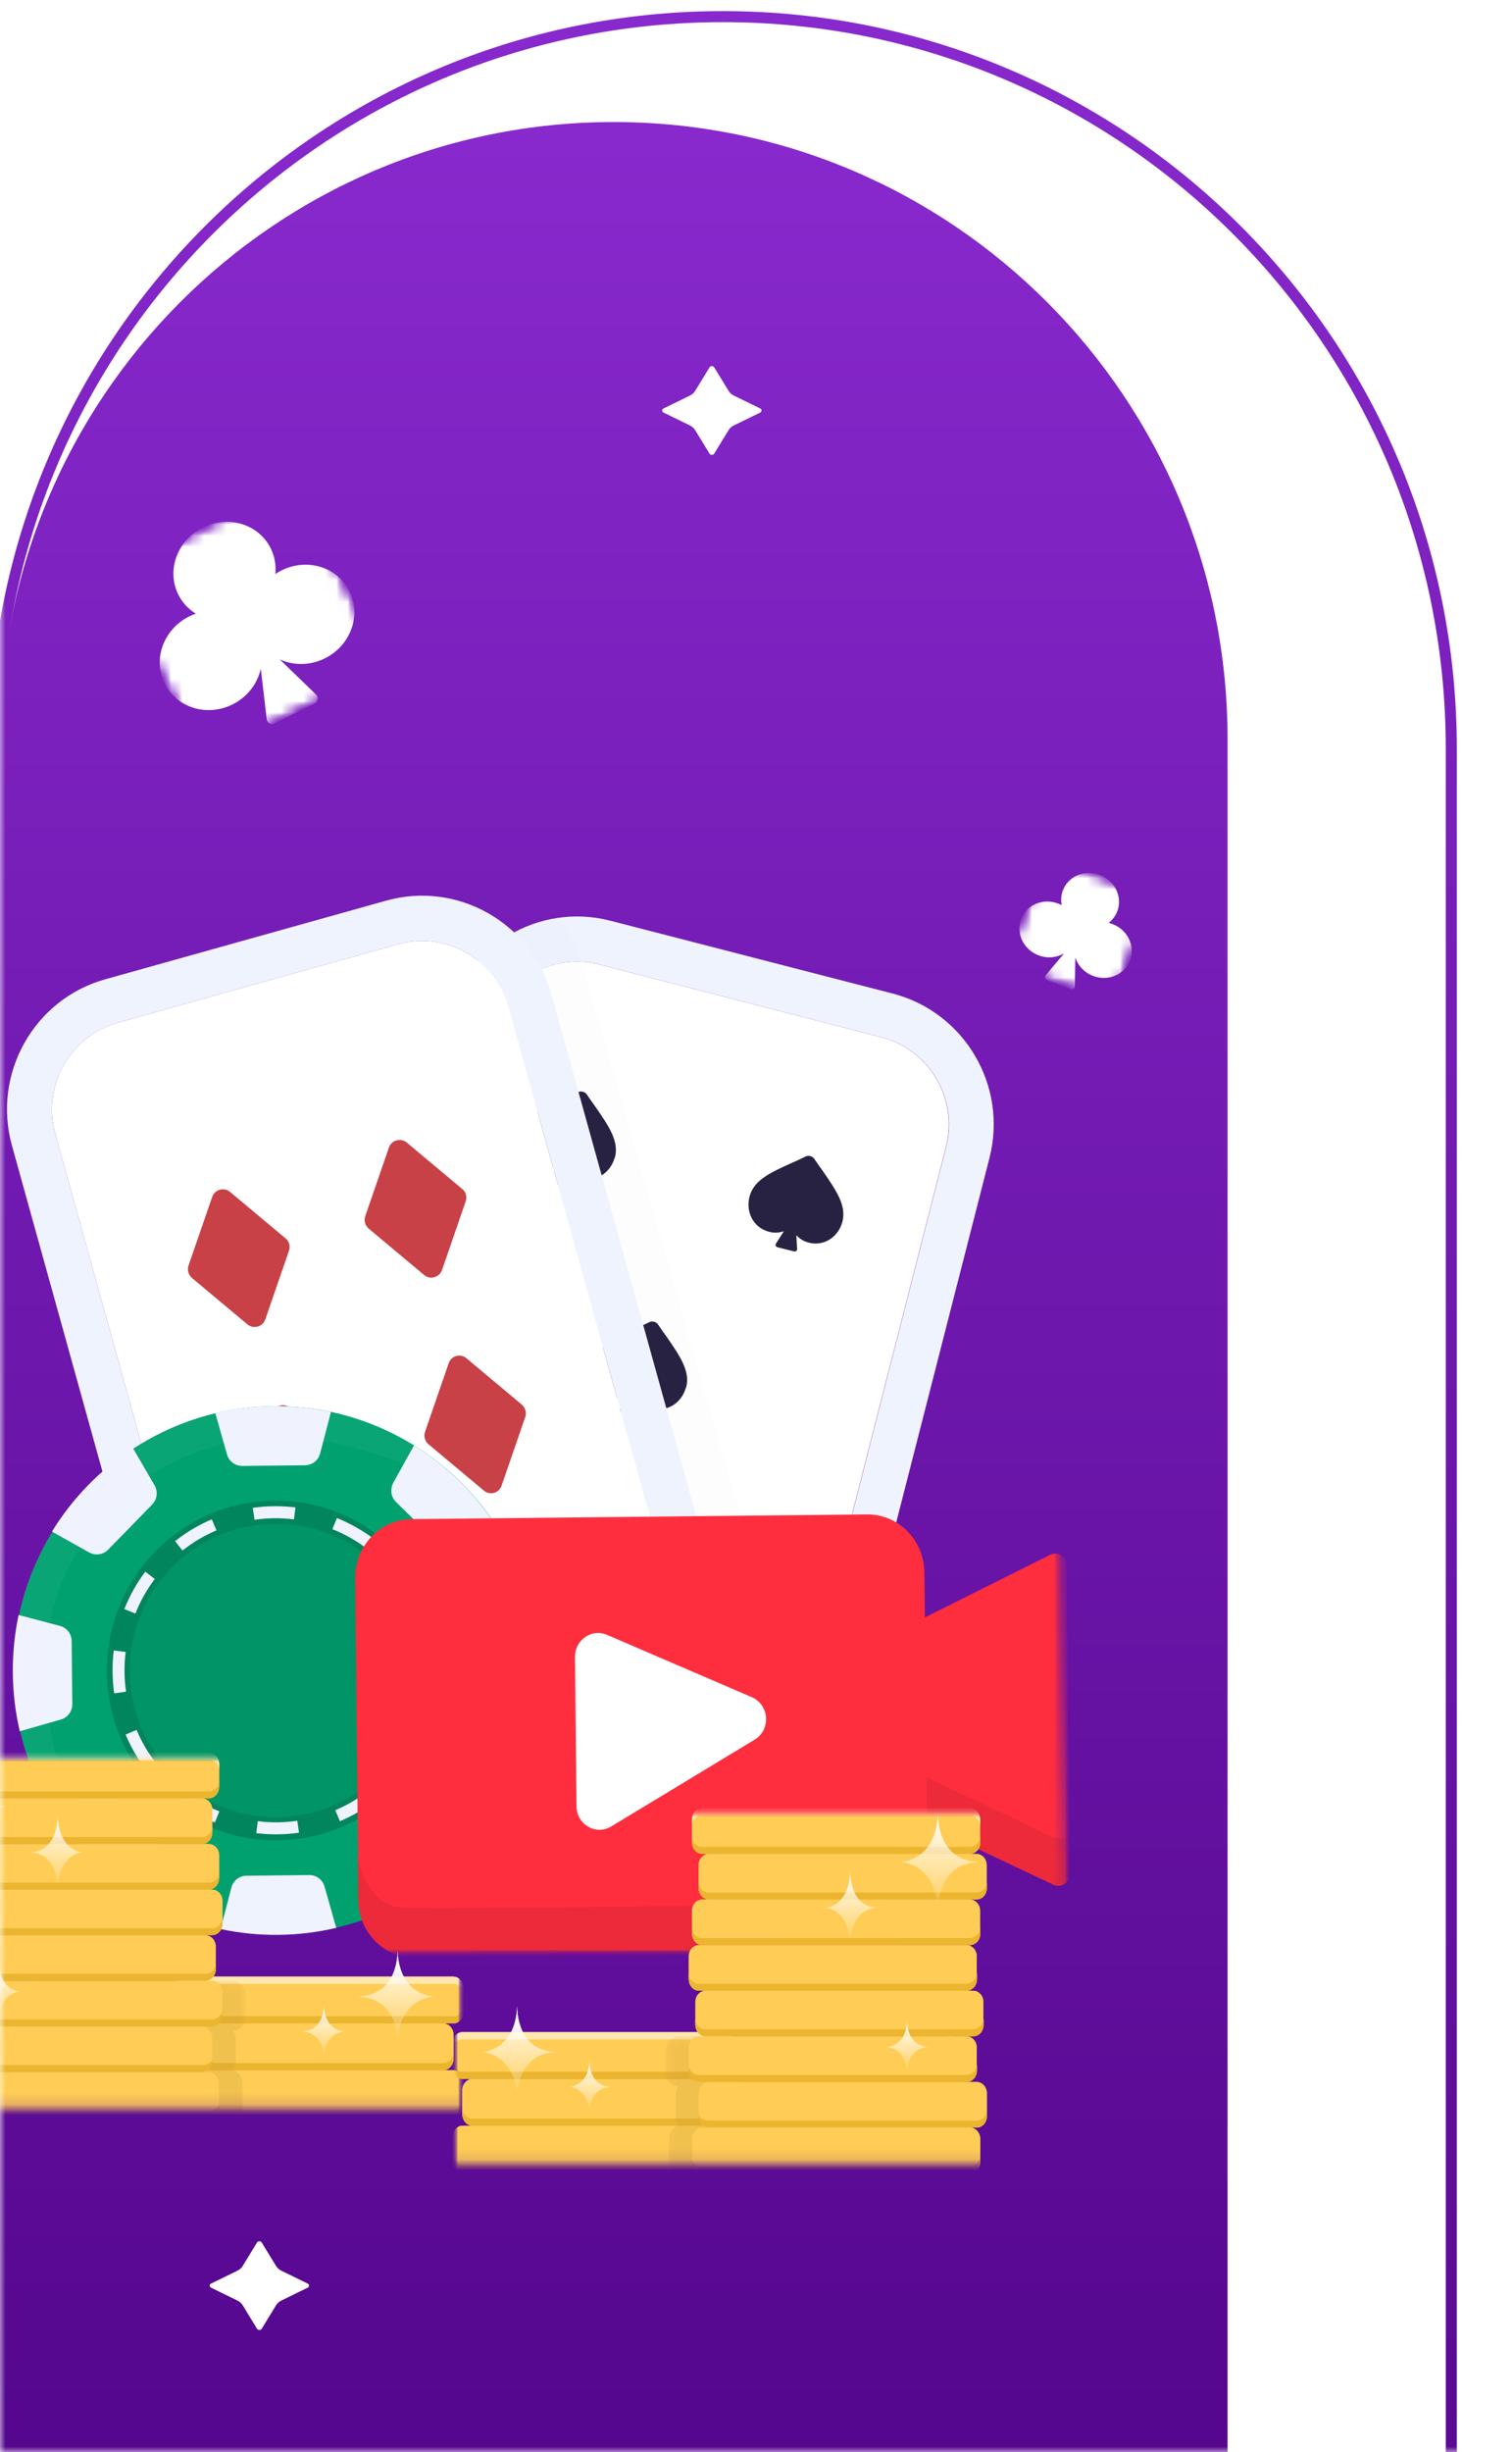 <?xml version="1.0" encoding="UTF-8"?>
<svg xmlns="http://www.w3.org/2000/svg" width="137" height="222" viewBox="0 0 137 222" fill="none">
  <g clip-path="url(#clip0_1117_77710)">
    <mask id="mask0_1117_77710" style="mask-type:luminance" maskUnits="userSpaceOnUse" x="0" y="0" width="137" height="222">
      <path d="M137 0H0V222H137V0Z" fill="white"></path>
    </mask>
    <g mask="url(#mask0_1117_77710)">
      <path d="M65.5 1.506C101.951 1.506 131.5 31.189 131.5 67.805V292.818H-0.5V67.805C-0.5 31.189 29.049 1.506 65.5 1.506Z" stroke="url(#paint0_linear_1117_77710)"></path>
      <path d="M-0.023 66.926C-0.023 36.066 24.881 11.049 55.602 11.049C86.324 11.049 111.228 36.066 111.228 66.926V262.372H-0.023V66.926Z" fill="url(#paint1_linear_1117_77710)"></path>
      <mask id="mask1_1117_77710" style="mask-type:luminance" maskUnits="userSpaceOnUse" x="10" y="43" width="26" height="26">
        <path d="M26.755 43.582L10 51.935L18.316 68.767L35.071 60.413L26.755 43.582Z" fill="white"></path>
      </mask>
      <g mask="url(#mask1_1117_77710)">
        <mask id="mask2_1117_77710" style="mask-type:luminance" maskUnits="userSpaceOnUse" x="10" y="43" width="26" height="26">
          <path d="M26.755 43.582L10 51.935L18.316 68.766L35.071 60.413L26.755 43.582Z" fill="white"></path>
        </mask>
        <g mask="url(#mask2_1117_77710)">
          <mask id="mask3_1117_77710" style="mask-type:luminance" maskUnits="userSpaceOnUse" x="10" y="43" width="26" height="26">
            <path d="M26.755 43.582L10 51.935L18.316 68.766L35.071 60.413L26.755 43.582Z" fill="white"></path>
          </mask>
          <g mask="url(#mask3_1117_77710)">
            <path fill-rule="evenodd" clip-rule="evenodd" d="M24.531 49.649C24.896 50.389 25.028 51.191 24.948 51.969C25.125 51.85 25.315 51.74 25.515 51.641C27.829 50.487 30.583 51.333 31.669 53.532C32.756 55.731 31.761 58.446 29.447 59.6C28.09 60.276 26.578 60.265 25.342 59.693L28.648 62.898C28.887 63.129 28.81 63.533 28.498 63.689L24.888 65.489C24.576 65.644 24.209 65.461 24.17 65.131L23.629 60.54C23.336 61.877 22.432 63.097 21.072 63.775C18.753 64.927 15.999 64.081 14.913 61.882C13.826 59.683 14.821 56.968 17.135 55.814C17.335 55.715 17.534 55.631 17.739 55.559C17.076 55.151 16.517 54.562 16.152 53.823C15.067 51.627 16.061 48.912 18.376 47.758C20.691 46.604 23.444 47.45 24.531 49.649Z" fill="white"></path>
          </g>
        </g>
      </g>
      <mask id="mask4_1117_77710" style="mask-type:luminance" maskUnits="userSpaceOnUse" x="91" y="77" width="14" height="14">
        <path d="M104.59 81.072L94.707 77.348L91 87.275L100.883 90.999L104.59 81.072Z" fill="white"></path>
      </mask>
      <g mask="url(#mask4_1117_77710)">
        <mask id="mask5_1117_77710" style="mask-type:luminance" maskUnits="userSpaceOnUse" x="91" y="77" width="14" height="14">
          <path d="M104.59 81.072L94.707 77.348L91 87.275L100.882 90.999L104.59 81.072Z" fill="white"></path>
        </mask>
        <g mask="url(#mask5_1117_77710)">
          <mask id="mask6_1117_77710" style="mask-type:luminance" maskUnits="userSpaceOnUse" x="91" y="77" width="14" height="14">
            <path d="M104.59 81.072L94.707 77.348L91 87.275L100.882 90.999L104.59 81.072Z" fill="white"></path>
          </mask>
          <g mask="url(#mask6_1117_77710)">
            <path fill-rule="evenodd" clip-rule="evenodd" d="M101.242 82.488C101.079 82.924 100.8 83.288 100.45 83.554C100.567 83.582 100.685 83.619 100.803 83.663C102.168 84.177 102.882 85.644 102.397 86.941C101.913 88.238 100.415 88.872 99.05 88.357C98.25 88.056 97.672 87.425 97.431 86.693L97.388 89.297C97.385 89.485 97.19 89.609 97.006 89.539L94.876 88.737C94.692 88.667 94.626 88.445 94.747 88.302L96.423 86.309C95.761 86.703 94.912 86.798 94.11 86.496C92.744 85.979 92.031 84.512 92.515 83.215C92.999 81.918 94.497 81.284 95.862 81.799C95.98 81.843 96.091 81.893 96.199 81.951C96.112 81.519 96.138 81.06 96.301 80.624C96.785 79.329 98.282 78.696 99.648 79.21C101.013 79.725 101.726 81.191 101.242 82.488Z" fill="white"></path>
          </g>
        </g>
      </g>
      <mask id="mask7_1117_77710" style="mask-type:luminance" maskUnits="userSpaceOnUse" x="-4" y="76" width="101" height="102">
        <path d="M95.977 76.344L-3.844 77.369L-2.823 177.642L96.998 176.617L95.977 76.344Z" fill="white"></path>
      </mask>
      <g mask="url(#mask7_1117_77710)">
        <mask id="mask8_1117_77710" style="mask-type:luminance" maskUnits="userSpaceOnUse" x="-4" y="76" width="101" height="102">
          <path d="M95.977 76.344L-3.844 77.369L-2.823 177.641L96.998 176.616L95.977 76.344Z" fill="white"></path>
        </mask>
        <g mask="url(#mask8_1117_77710)">
          <mask id="mask9_1117_77710" style="mask-type:luminance" maskUnits="userSpaceOnUse" x="-4" y="76" width="101" height="102">
            <path d="M95.977 76.344L-3.844 77.369L-2.823 177.641L96.998 176.616L95.977 76.344Z" fill="white"></path>
          </mask>
          <g mask="url(#mask9_1117_77710)">
            <mask id="mask10_1117_77710" style="mask-type:luminance" maskUnits="userSpaceOnUse" x="-4" y="76" width="101" height="102">
              <path d="M95.977 76.344L-3.844 77.369L-2.823 177.641L96.998 176.616L95.977 76.344Z" fill="white"></path>
            </mask>
            <g mask="url(#mask10_1117_77710)">
              <path d="M44.424 93.19C45.544 88.833 49.968 86.197 54.306 87.322L79.871 93.912C84.209 95.038 86.833 99.482 85.713 103.839L73.071 153.212C71.951 157.569 67.526 160.205 63.189 159.08L37.623 152.489C33.286 151.364 30.662 146.92 31.782 142.563L44.424 93.19Z" fill="white"></path>
              <path fill-rule="evenodd" clip-rule="evenodd" d="M55.325 83.364L80.891 89.954C87.397 91.643 91.334 98.309 89.653 104.844L77.011 154.218C75.33 160.753 68.694 164.707 62.188 163.019L36.623 156.429C30.116 154.741 26.18 148.075 27.861 141.538L40.503 92.166C42.183 85.63 48.819 81.676 55.325 83.364ZM54.326 87.323C49.988 86.198 45.544 88.834 44.444 93.191L31.802 142.564C30.681 146.921 33.306 151.365 37.643 152.491L63.209 159.081C67.546 160.207 71.97 157.57 73.091 153.213L85.733 103.84C86.853 99.483 84.229 95.039 79.891 93.913L54.326 87.323Z" fill="#EFF3FE"></path>
              <path d="M76.321 110.643C75.94 112.026 74.617 112.875 73.241 112.492C72.803 112.372 72.447 112.146 72.153 111.835L72.228 113.067C72.229 113.214 72.106 113.34 71.96 113.3L70.437 112.918C70.291 112.878 70.227 112.711 70.309 112.586L71.026 111.471C70.57 111.622 70.112 111.648 69.633 111.506C68.235 111.123 67.555 109.71 67.916 108.327C68.316 106.819 69.807 106.156 71.898 105.215C72.25 105.065 72.623 104.894 72.995 104.702C73.285 104.574 73.619 104.675 73.788 104.924C74.02 105.277 74.252 105.608 74.484 105.92C75.793 107.807 76.722 109.156 76.321 110.643Z" fill="#272142"></path>
              <path d="M62.144 125.641C61.763 127.025 60.44 127.873 59.064 127.491C58.626 127.37 58.27 127.144 57.975 126.834L58.071 128.065C58.073 128.211 57.949 128.337 57.803 128.297L56.281 127.917C56.135 127.876 56.071 127.71 56.153 127.583L56.87 126.469C56.413 126.62 55.956 126.645 55.476 126.504C54.079 126.122 53.399 124.707 53.759 123.325C54.16 121.816 55.651 121.153 57.742 120.213C58.094 120.042 58.467 119.892 58.839 119.701C59.108 119.572 59.462 119.672 59.631 119.922C59.864 120.275 60.096 120.607 60.328 120.918C61.637 122.806 62.566 124.154 62.165 125.641" fill="#272142"></path>
              <path d="M68.573 144.379C68.192 145.763 66.87 146.611 65.493 146.229C65.055 146.108 64.7 145.882 64.405 145.572L64.501 146.803C64.502 146.95 64.379 147.077 64.233 147.036L62.711 146.655C62.565 146.614 62.501 146.448 62.583 146.322L63.299 145.207C62.843 145.358 62.386 145.384 61.906 145.242C60.509 144.86 59.829 143.446 60.189 142.063C60.59 140.555 62.08 139.892 64.171 138.951C64.523 138.78 64.896 138.631 65.269 138.439C65.538 138.31 65.892 138.412 66.061 138.661C66.293 139.013 66.526 139.345 66.758 139.656C68.066 141.544 68.995 142.892 68.594 144.379" fill="#272142"></path>
              <path d="M55.691 104.818C55.31 106.2 53.987 107.05 52.611 106.667C52.173 106.545 51.817 106.319 51.523 106.009L51.618 107.241C51.62 107.387 51.496 107.514 51.35 107.474L49.828 107.092C49.682 107.052 49.618 106.885 49.7 106.759L50.416 105.644C49.96 105.795 49.503 105.821 49.023 105.679C47.626 105.297 46.946 103.883 47.306 102.501C47.707 100.992 49.198 100.329 51.289 99.389C51.641 99.218 52.013 99.068 52.386 98.876C52.655 98.748 53.01 98.849 53.178 99.098C53.411 99.451 53.643 99.782 53.875 100.093C55.184 101.981 56.112 103.33 55.712 104.817" fill="#272142"></path>
              <g opacity="0.1">
                <mask id="mask11_1117_77710" style="mask-type:luminance" maskUnits="userSpaceOnUse" x="41" y="83" width="28" height="77">
                  <g opacity="0.1">
                    <path d="M67.302 83.031L41.266 83.299L42.046 159.944L68.082 159.677L67.302 83.031Z" fill="white"></path>
                  </g>
                </mask>
                <g mask="url(#mask11_1117_77710)">
                  <path d="M52.701 87.15L67.278 137.936C69.779 146.644 64.734 155.742 56.024 158.171L50.009 159.862L42.023 157.876L54.923 154.254C61.435 152.433 65.234 145.604 63.358 139.084L48.782 88.298C48.329 86.736 47.318 85.492 46.021 84.712C46.889 84.222 48.98 83.219 50.519 83.203C51.507 84.3 52.249 85.651 52.68 87.15" fill="#272142"></path>
                </g>
              </g>
              <path d="M5.005 102.641C3.796 98.308 6.329 93.811 10.643 92.597L36.069 85.483C40.383 84.269 44.859 86.813 46.068 91.146L59.712 140.249C60.921 144.583 58.388 149.08 54.074 150.293L28.648 157.408C24.334 158.622 19.858 156.078 18.649 151.744L5.005 102.641Z" fill="white"></path>
              <path fill-rule="evenodd" clip-rule="evenodd" d="M9.543 88.66L34.969 81.546C41.439 79.725 48.175 83.542 49.967 90.042L63.611 139.145C65.425 145.644 61.625 152.411 55.154 154.212L29.728 161.325C23.258 163.147 16.522 159.33 14.729 152.83L1.085 103.726C-0.728 97.227 3.072 90.461 9.543 88.66ZM10.643 92.597C6.33 93.812 3.796 98.309 5.005 102.642L18.649 151.745C19.858 156.078 24.335 158.623 28.648 157.408L54.075 150.295C58.388 149.081 60.922 144.583 59.713 140.251L46.069 91.147C44.86 86.814 40.383 84.269 36.069 85.484L10.643 92.597Z" fill="#EFF3FE"></path>
              <path d="M19.226 108.366C19.448 107.695 20.298 107.457 20.843 107.911L25.878 112.121C26.213 112.389 26.322 112.848 26.18 113.246L24.039 119.452C23.817 120.123 22.967 120.362 22.422 119.908L17.387 115.697C17.072 115.429 16.943 114.971 17.084 114.572L19.226 108.366Z" fill="#C84146"></path>
              <path d="M24.669 127.907C24.89 127.236 25.741 126.998 26.265 127.452L31.3 131.662C31.614 131.93 31.744 132.389 31.602 132.787L29.461 138.993C29.239 139.664 28.389 139.903 27.843 139.449L22.809 135.238C22.494 134.97 22.365 134.512 22.506 134.113L24.648 127.907H24.669Z" fill="#C84146"></path>
              <path d="M35.238 103.898C35.46 103.227 36.31 102.988 36.855 103.442L41.89 107.652C42.225 107.921 42.334 108.379 42.192 108.778L40.051 114.983C39.808 115.655 38.979 115.893 38.433 115.439L33.399 111.229C33.084 110.96 32.955 110.502 33.096 110.104L35.238 103.898Z" fill="#C84146"></path>
              <path d="M40.656 123.419C40.877 122.749 41.707 122.51 42.252 122.964L47.287 127.175C47.602 127.443 47.731 127.901 47.589 128.3L45.448 134.506C45.226 135.177 44.397 135.415 43.851 134.961L38.817 130.751C38.502 130.482 38.373 130.024 38.514 129.626L40.656 123.419Z" fill="#C84146"></path>
              <path d="M48.818 150.997C48.836 152.773 48.667 154.529 48.289 156.266C47.714 158.946 46.7 161.506 45.267 163.819C43.406 166.847 40.894 169.422 37.94 171.332C35.667 172.818 33.141 173.909 30.485 174.522C27.041 175.33 23.464 175.366 20.003 174.629C17.335 174.051 14.788 173.032 12.485 171.593C9.471 169.723 6.908 167.201 5.006 164.232C3.527 161.929 2.441 159.412 1.831 156.744C1.026 153.284 0.99 149.691 1.724 146.215C3.67 137.19 10.607 130.078 19.549 127.94C22.994 127.131 26.57 127.094 30.03 127.832C39.014 129.787 46.094 136.734 48.224 145.738C48.637 147.468 48.842 149.221 48.86 150.996" fill="#00A16F"></path>
              <path d="M25.135 165.572C33.017 165.491 39.336 159.012 39.255 151.095C39.175 143.177 32.725 136.83 24.844 136.911C16.962 136.991 10.643 143.47 10.723 151.388C10.804 159.305 17.254 165.652 25.135 165.572Z" fill="#009466"></path>
              <path fill-rule="evenodd" clip-rule="evenodd" d="M24.851 137.954C17.552 138.03 11.685 144.024 11.76 151.377C11.835 158.73 17.822 164.602 25.122 164.527C32.421 164.452 38.287 158.438 38.213 151.105C38.138 143.773 32.151 137.88 24.851 137.954ZM9.681 151.398C9.594 142.917 16.366 135.952 24.83 135.866C33.294 135.779 40.206 142.581 40.292 151.084C40.379 159.586 33.607 166.529 25.143 166.616C16.679 166.703 9.767 159.9 9.681 151.398Z" fill="#00855C"></path>
              <path fill-rule="evenodd" clip-rule="evenodd" d="M22.902 136.514C23.525 136.423 24.169 136.375 24.835 136.368C25.5 136.361 26.125 136.397 26.77 136.474L26.636 137.561C26.052 137.484 25.449 137.448 24.846 137.455C24.243 137.461 23.64 137.508 23.059 137.599L22.902 136.514ZM15.861 139.531C16.872 138.728 17.989 138.068 19.19 137.554L19.616 138.553C18.498 139.024 17.464 139.641 16.536 140.381L15.861 139.531ZM30.524 137.438C31.735 137.927 32.864 138.563 33.892 139.346L33.235 140.209C32.291 139.488 31.246 138.893 30.118 138.445L30.524 137.438ZM11.265 145.679C11.752 144.463 12.385 143.327 13.165 142.296L14.024 142.956C13.306 143.903 12.714 144.954 12.268 146.087L11.265 145.679ZM36.644 142.055C37.444 143.07 38.1 144.192 38.612 145.399L37.618 145.827C37.149 144.704 36.535 143.665 35.798 142.733L36.644 142.055ZM39.648 149.128C39.738 149.753 39.786 150.4 39.793 151.069C39.8 151.737 39.764 152.365 39.688 153.013L38.605 152.878C38.682 152.292 38.718 151.686 38.711 151.08C38.705 150.475 38.657 149.869 38.568 149.285L39.648 149.128ZM10.2 151.373C10.193 150.726 10.228 150.077 10.305 149.429L11.388 149.563C11.311 150.15 11.275 150.756 11.281 151.362C11.288 151.967 11.335 152.573 11.425 153.157L10.345 153.314C10.255 152.667 10.207 152.021 10.2 151.373ZM13.349 160.387C12.548 159.372 11.892 158.25 11.381 157.043L12.375 156.615C12.844 157.738 13.457 158.777 14.195 159.709L13.349 160.387ZM38.728 156.763C38.241 157.979 37.608 159.115 36.828 160.146L35.968 159.486C36.687 158.539 37.279 157.467 37.725 156.355L38.728 156.763ZM19.469 165.004C18.258 164.515 17.128 163.879 16.101 163.095L16.758 162.233C17.701 162.954 18.747 163.548 19.875 163.996L19.469 165.004ZM34.131 162.911C33.12 163.714 32.004 164.374 30.803 164.888L30.377 163.889C31.495 163.418 32.529 162.801 33.457 162.061L34.131 162.911ZM25.158 166.074C24.513 166.08 23.868 166.045 23.223 165.968L23.357 164.88C23.94 164.958 24.544 164.994 25.147 164.987C25.75 164.981 26.353 164.934 26.934 164.843L27.091 165.928C26.468 166.019 25.823 166.067 25.158 166.074Z" fill="#EFF3FE"></path>
              <path d="M29.989 127.832L29.008 131.582C28.848 132.211 28.291 132.655 27.646 132.662L21.948 132.72C21.304 132.726 20.738 132.293 20.565 131.668L19.508 127.939C22.952 127.131 26.529 127.095 29.989 127.832Z" fill="#EFF3FE"></path>
              <path d="M30.466 174.542C27.021 175.351 23.444 175.387 19.984 174.65L20.965 170.9C21.125 170.272 21.682 169.827 22.327 169.821L28.025 169.762C28.67 169.756 29.236 170.189 29.409 170.814L30.466 174.542Z" fill="#EFF3FE"></path>
              <path d="M39.954 139.993L35.878 135.982C35.416 135.527 35.326 134.818 35.632 134.25L37.511 130.867C40.525 132.738 43.088 135.26 45.011 138.249L41.682 140.205C41.124 140.525 40.416 140.448 39.954 139.993Z" fill="#EFF3FE"></path>
              <path d="M14.346 168.211L12.467 171.593C9.453 169.723 6.89 167.2 4.988 164.233L8.317 162.276C8.875 161.957 9.583 162.034 10.045 162.488L14.1 166.479C14.562 166.934 14.673 167.643 14.346 168.211Z" fill="#EFF3FE"></path>
              <path d="M48.292 156.267L44.559 155.281C43.933 155.121 43.491 154.561 43.484 153.914L43.426 148.189C43.419 147.542 43.85 146.974 44.472 146.8L48.185 145.738C48.597 147.468 48.802 149.221 48.82 150.997C48.839 152.772 48.669 154.529 48.292 156.267Z" fill="#EFF3FE"></path>
              <path d="M6.492 148.567L6.551 154.291C6.557 154.939 6.126 155.508 5.504 155.681L1.792 156.743C0.987 153.284 0.951 149.69 1.685 146.215L5.418 147.2C6.043 147.361 6.486 147.921 6.492 148.567Z" fill="#EFF3FE"></path>
              <path d="M45.269 163.818C43.407 166.846 40.896 169.401 37.942 171.331L35.994 167.988C35.676 167.428 35.752 166.716 36.205 166.251L40.199 162.179C40.651 161.714 41.358 161.602 41.922 161.931L45.29 163.818H45.269Z" fill="#EFF3FE"></path>
              <path d="M13.792 136.209L9.798 140.303C9.346 140.767 8.639 140.859 8.075 140.55L4.707 138.663C6.569 135.635 9.08 133.061 12.055 131.129L14.003 134.473C14.32 135.034 14.245 135.745 13.792 136.209Z" fill="#EFF3FE"></path>
              <g opacity="0.2">
                <mask id="mask12_1117_77710" style="mask-type:luminance" maskUnits="userSpaceOnUse" x="0" y="127" width="44" height="44">
                  <g opacity="0.2">
                    <path d="M43.563 127.109L0.91 127.547L1.346 170.392L43.999 169.954L43.563 127.109Z" fill="white"></path>
                  </g>
                </mask>
                <g mask="url(#mask12_1117_77710)">
                  <path d="M24.783 127.302C11.599 127.437 1.019 138.284 1.154 151.529C1.232 159.195 4.878 165.969 10.496 170.298C5.959 163.911 4.101 157.118 4.044 151.499C3.987 145.879 6.117 140.551 10.048 136.52C13.979 132.489 19.218 130.242 24.834 130.185C30.448 130.126 36.747 131.817 43.676 136.279C39.252 130.726 32.415 127.202 24.804 127.281" fill="white"></path>
                </g>
              </g>
              <path d="M37.267 137.536C34.438 137.565 32.154 139.97 32.184 142.895L32.48 171.974C32.51 174.898 34.842 177.256 37.67 177.227L78.971 176.802C81.8 176.774 84.084 174.368 84.054 171.444L83.991 165.219L95.464 170.638C96.154 170.965 96.939 170.435 96.931 169.661L96.646 141.71C96.638 140.938 95.843 140.424 95.16 140.765L83.799 146.439L83.758 142.365C83.728 139.44 81.396 137.082 78.567 137.112L37.267 137.536Z" fill="#FF2E3E"></path>
              <path d="M96.929 169.661L96.888 165.63C96.896 166.402 96.341 166.972 94.019 165.659L83.945 160.895L83.989 165.198L95.463 170.616C96.152 170.944 96.937 170.413 96.929 169.64" fill="#ED2A39"></path>
              <path d="M37.668 177.267L78.948 176.843C81.797 176.814 84.06 174.409 84.03 171.484L83.993 167.85C83.464 171.051 81.167 172.12 80.066 172.256C66.653 172.477 39.162 172.906 36.415 172.704C33.667 172.503 32.596 169.401 32.414 167.878L32.456 172.014C32.486 174.939 34.819 177.296 37.647 177.267" fill="#ED2A39"></path>
              <path d="M52.235 163.539L52.098 150.023C52.082 148.477 53.61 147.416 54.989 148.008L68.129 153.661C69.716 154.355 69.864 156.61 68.376 157.503L55.374 165.366C53.989 166.195 52.252 165.19 52.235 163.539Z" fill="white"></path>
            </g>
          </g>
        </g>
      </g>
      <mask id="mask13_1117_77710" style="mask-type:luminance" maskUnits="userSpaceOnUse" x="-8" y="153" width="50" height="38">
        <path d="M-8 153.691H42V190.859H-8V153.691Z" fill="white"></path>
      </mask>
      <g mask="url(#mask13_1117_77710)">
        <g filter="url(#filter0_dd_1117_77710)">
          <mask id="mask14_1117_77710" style="mask-type:luminance" maskUnits="userSpaceOnUse" x="-8" y="153" width="50" height="38">
            <path d="M-8 153.691H42V190.859H-8V153.691Z" fill="white"></path>
          </mask>
          <g mask="url(#mask14_1117_77710)">
            <mask id="mask15_1117_77710" style="mask-type:luminance" maskUnits="userSpaceOnUse" x="-8" y="153" width="50" height="38">
              <path d="M-8 153.691H42V190.859H-8V153.691Z" fill="white"></path>
            </mask>
            <g mask="url(#mask15_1117_77710)">
              <mask id="mask16_1117_77710" style="mask-type:luminance" maskUnits="userSpaceOnUse" x="-8" y="153" width="50" height="38">
                <path d="M-8 153.691H42V190.859H-8V153.691Z" fill="white"></path>
              </mask>
              <g mask="url(#mask16_1117_77710)">
                <path d="M14.934 187.713C14.934 187.133 15.352 186.664 15.868 186.664H40.162C40.677 186.664 41.094 187.133 41.094 187.713V189.811C41.094 190.39 40.677 190.86 40.162 190.86H15.87C15.354 190.86 14.936 190.39 14.936 189.811V187.713H14.934Z" fill="#FFCD55"></path>
                <path d="M15.836 175.002C15.836 174.428 16.254 173.963 16.77 173.963H41.064C41.58 173.965 41.998 174.428 41.998 175.002V177.075C41.998 177.651 41.58 178.114 41.064 178.114H16.772C16.256 178.114 15.838 177.651 15.838 177.075V175.002H15.836Z" fill="#FFCD55"></path>
                <path d="M14.934 179.235C14.934 178.661 15.352 178.197 15.867 178.197H40.162C40.677 178.197 41.096 178.661 41.096 179.235V181.31C41.096 181.884 40.677 182.347 40.162 182.347H15.87C15.354 182.347 14.936 181.884 14.936 181.31V179.235H14.934Z" fill="#FFCD55"></path>
                <path d="M15.836 183.469C15.836 182.898 16.254 182.432 16.77 182.432H41.064C41.58 182.432 41.998 182.896 41.998 183.469V185.545C41.998 186.117 41.58 186.581 41.064 186.581H16.772C16.256 186.581 15.838 186.117 15.838 185.545V183.469H15.836Z" fill="#FFCD55"></path>
                <path d="M15.867 190.859H40.162C40.677 190.859 41.096 190.39 41.096 189.812V188.301C41.09 188.638 40.87 189.311 40.027 189.311H15.975C15.628 189.311 14.934 189.117 14.934 188.334V189.81C14.934 190.388 15.352 190.858 15.867 190.858" fill="#ECB530"></path>
                <path d="M41.066 178.198H16.754C16.239 178.198 15.82 177.729 15.82 177.15V176.568C15.82 176.925 16.116 177.546 16.837 177.546H41.215C41.225 177.546 41.235 177.546 41.243 177.543C41.506 177.483 42 177.21 42 176.57V177.151C42 177.731 41.582 178.2 41.066 178.2" fill="#ECB530"></path>
                <path d="M40.164 182.432H15.852C15.336 182.432 14.918 181.965 14.918 181.383V180.803C14.918 181.161 15.213 181.78 15.935 181.78H40.315C40.325 181.78 40.333 181.78 40.342 181.778C40.602 181.716 41.098 181.444 41.098 180.803V181.383C41.098 181.965 40.679 182.432 40.164 182.432Z" fill="#ECB530"></path>
                <path d="M41.066 186.666H16.754C16.239 186.666 15.82 186.197 15.82 185.618V185.037C15.82 185.394 16.116 186.015 16.837 186.015H41.215C41.225 186.015 41.235 186.012 41.243 186.01C41.506 185.948 42 185.676 42 185.037V185.618C42 186.197 41.582 186.666 41.066 186.666Z" fill="#ECB530"></path>
                <path d="M41.066 173.965H16.774C16.258 173.965 15.84 174.428 15.84 175.004V175.577C15.84 175.225 16.135 174.611 16.857 174.611H41.115C41.193 174.611 41.268 174.617 41.34 174.64C41.609 174.737 42 175.013 42 175.575V175.002C42 174.427 41.581 173.963 41.066 173.963" fill="#FFE8AF"></path>
                <g opacity="0.5">
                  <mask id="mask17_1117_77710" style="mask-type:luminance" maskUnits="userSpaceOnUse" x="-7" y="174" width="30" height="17">
                    <g opacity="0.5">
                      <path d="M-6.488 174.342H22.303V190.859H-6.488V174.342Z" fill="white"></path>
                    </g>
                  </mask>
                  <g mask="url(#mask17_1117_77710)">
                    <path d="M-3.696 174.342H21.048C21.744 174.342 22.305 174.92 22.305 175.629V177.581C22.305 178.264 21.787 178.823 21.127 178.867C21.278 179.084 21.367 179.347 21.367 179.633V181.626C21.367 181.905 21.282 182.166 21.135 182.381C21.631 182.559 21.98 183.05 21.98 183.616V185.607C21.98 186.321 21.423 186.914 20.721 186.914H20.592C20.707 187.111 20.774 187.343 20.774 187.59V189.561C20.774 190.274 20.215 190.859 19.517 190.859H-5.227C-5.929 190.859 -6.484 190.274 -6.484 189.561V187.59C-6.484 186.878 -5.927 186.292 -5.227 186.292H-5.092C-5.209 186.091 -5.279 185.857 -5.279 185.607V183.616C-5.279 183.334 -5.194 183.075 -5.047 182.86C-5.541 182.682 -5.89 182.189 -5.89 181.626V179.633C-5.89 178.95 -5.38 178.374 -4.72 178.329C-4.866 178.119 -4.952 177.861 -4.952 177.581V175.629C-4.952 174.92 -4.39 174.342 -3.694 174.342" fill="#C69935"></path>
                  </g>
                </g>
                <path d="M-6.773 162.963C-6.773 162.404 -6.347 161.951 -5.824 161.951H18.903C19.428 161.951 19.853 162.404 19.853 162.963V164.988C19.853 165.545 19.428 165.998 18.903 165.998H-5.824C-6.347 165.998 -6.773 165.545 -6.773 164.988V162.963Z" fill="#FFCD55"></path>
                <path d="M-7.082 171.223C-7.082 170.664 -6.656 170.211 -6.132 170.211H18.594C19.12 170.211 19.544 170.664 19.544 171.223V173.247C19.544 173.805 19.12 174.258 18.594 174.258H-6.132C-6.656 174.258 -7.082 173.805 -7.082 173.247V171.223Z" fill="#FFCD55"></path>
                <path d="M-7.387 158.833C-7.387 158.275 -6.962 157.822 -6.437 157.822H18.289C18.813 157.822 19.239 158.275 19.239 158.833V160.858C19.239 161.416 18.813 161.87 18.289 161.87H-6.437C-6.962 161.87 -7.387 161.416 -7.387 160.858V158.833Z" fill="#FFCD55"></path>
                <path d="M-6.469 167.092C-6.469 166.533 -6.044 166.08 -5.519 166.08H19.207C19.731 166.08 20.157 166.533 20.157 167.092V169.116C20.157 169.674 19.731 170.127 19.207 170.127H-5.519C-6.044 170.127 -6.469 169.674 -6.469 169.116V167.092Z" fill="#FFCD55"></path>
                <path d="M-6.773 154.703C-6.773 154.144 -6.347 153.691 -5.822 153.691H18.905C19.43 153.691 19.855 154.144 19.855 154.703V156.727C19.855 157.286 19.43 157.739 18.905 157.739H-5.822C-6.345 157.739 -6.771 157.286 -6.771 156.727V154.703H-6.773Z" fill="#FFCD55"></path>
                <path d="M-6.469 175.353C-6.469 174.795 -6.044 174.342 -5.519 174.342H19.207C19.731 174.342 20.157 174.795 20.157 175.353V177.376C20.157 177.936 19.731 178.389 19.207 178.389H-5.519C-6.044 178.389 -6.469 177.936 -6.469 177.376V175.353Z" fill="#FFCD55"></path>
                <path d="M19.831 183.631C19.831 183.062 19.407 182.598 18.881 182.598H-5.845C-6.369 182.598 -6.797 183.06 -6.797 183.631V185.696C-6.797 186.267 -6.371 186.729 -5.845 186.729H18.881C19.407 186.729 19.831 186.267 19.831 185.696V183.631Z" fill="#FFCD55"></path>
                <path d="M19.22 179.502C19.22 178.935 18.793 178.471 18.27 178.471H-6.456C-6.982 178.471 -7.406 178.933 -7.406 179.502V181.569C-7.406 182.138 -6.982 182.6 -6.456 182.6H18.27C18.793 182.6 19.22 182.138 19.22 181.569V179.502Z" fill="#FFCD55"></path>
                <path d="M18.63 187.749C18.63 187.187 18.206 186.729 17.68 186.729H-7.046C-7.57 186.729 -7.996 187.187 -7.996 187.749V189.794C-7.996 190.359 -7.57 190.816 -7.046 190.816H17.68C18.206 190.816 18.63 190.359 18.63 189.794V187.749Z" fill="#FFCD55"></path>
                <path d="M18.901 166.079H-5.843C-6.369 166.079 -6.797 165.622 -6.797 165.058V164.49C-6.797 164.839 -6.495 165.446 -5.76 165.446H19.054C19.064 165.446 19.074 165.444 19.084 165.442C19.347 165.381 19.851 165.117 19.851 164.49V165.058C19.851 165.622 19.427 166.079 18.901 166.079Z" fill="#ECB530"></path>
                <path d="M18.594 174.34H-6.15C-6.675 174.34 -7.102 173.882 -7.102 173.315V172.752C-7.102 173.101 -6.8 173.703 -6.065 173.703H18.751C18.761 173.703 18.769 173.703 18.779 173.701C19.044 173.641 19.546 173.375 19.546 172.752V173.315C19.546 173.882 19.122 174.34 18.596 174.34" fill="#ECB530"></path>
                <path d="M18.288 161.95H-6.456C-6.982 161.95 -7.406 161.493 -7.406 160.929V160.363C-7.406 160.71 -7.107 161.317 -6.369 161.317H18.444C18.454 161.317 18.464 161.317 18.472 161.313C18.738 161.254 19.241 160.987 19.241 160.364V160.931C19.241 161.495 18.815 161.951 18.288 161.951" fill="#ECB530"></path>
                <path d="M19.206 170.208H-5.54C-6.064 170.208 -6.492 169.75 -6.492 169.188V168.621C-6.492 168.971 -6.191 169.573 -5.455 169.573H19.358C19.368 169.573 19.378 169.573 19.388 169.571C19.652 169.511 20.156 169.246 20.156 168.621V169.188C20.156 169.75 19.729 170.208 19.206 170.208Z" fill="#ECB530"></path>
                <path d="M18.901 157.822H-5.843C-6.369 157.822 -6.797 157.363 -6.797 156.799V156.234C-6.797 156.584 -6.495 157.188 -5.76 157.188H19.054C19.064 157.188 19.074 157.188 19.084 157.187C19.347 157.126 19.851 156.859 19.851 156.234V156.799C19.851 157.365 19.427 157.822 18.901 157.822Z" fill="#ECB530"></path>
                <path d="M-7.048 190.816H17.678C18.204 190.816 18.628 190.36 18.628 189.796V188.324C18.624 188.651 18.4 189.31 17.541 189.31H-6.941C-7.294 189.31 -8 189.118 -8 188.354V189.796C-8 190.36 -7.574 190.816 -7.05 190.816" fill="#ECB530"></path>
                <path d="M19.206 178.472H-5.54C-6.064 178.472 -6.492 178.013 -6.492 177.447V176.883C-6.492 177.231 -6.191 177.834 -5.455 177.834H19.358C19.368 177.834 19.378 177.834 19.388 177.832C19.652 177.772 20.156 177.506 20.156 176.883V177.447C20.156 178.013 19.729 178.472 19.206 178.472Z" fill="#ECB530"></path>
                <path d="M18.883 186.729H-5.843C-6.369 186.729 -6.797 186.267 -6.797 185.697V185.141C-6.775 185.458 -6.553 186.096 -5.843 186.096H18.933C19.226 186.096 19.837 185.967 19.851 185.46V185.699C19.851 186.267 19.405 186.731 18.881 186.731" fill="#ECB530"></path>
                <path d="M18.266 182.597H-6.46C-6.984 182.597 -7.41 182.135 -7.41 181.565V181.01C-7.39 181.326 -7.168 181.963 -6.46 181.963H18.316C18.611 181.963 19.22 181.835 19.236 181.328V181.567C19.236 182.137 18.791 182.599 18.264 182.599" fill="#ECB530"></path>
                <path d="M18.903 153.691H-5.824C-6.349 153.691 -6.773 154.144 -6.773 154.703V155.262C-6.773 154.917 -6.474 154.319 -5.74 154.319H18.976C19.04 154.319 19.101 154.323 19.16 154.343C19.434 154.431 19.853 154.701 19.853 155.262V154.703C19.855 154.144 19.426 153.691 18.903 153.691Z" fill="#FFE8AF"></path>
                <path d="M36.022 171.586C36.133 174.843 38.159 175.694 39.333 175.762C38.159 175.831 36.133 176.682 36.022 179.939C36.02 179.975 36.02 179.997 36.02 179.997C36.02 179.979 36.02 179.959 36.022 179.939C36.029 179.432 35.97 175.762 32.246 175.762C35.97 175.762 36.029 172.092 36.022 171.586Z" fill="url(#paint2_linear_1117_77710)"></path>
                <path d="M36.02 171.529C36.02 171.547 36.02 171.567 36.022 171.587C36.02 171.549 36.02 171.529 36.02 171.529Z" fill="url(#paint3_linear_1117_77710)"></path>
                <path d="M5.225 159.369C5.304 161.969 6.71 162.648 7.527 162.703C6.71 162.757 5.304 163.436 5.225 166.036C5.225 166.065 5.225 166.081 5.225 166.081C5.225 166.067 5.225 166.052 5.225 166.036C5.231 165.632 5.191 162.703 2.602 162.703C5.189 162.703 5.231 159.773 5.225 159.369Z" fill="url(#paint4_linear_1117_77710)"></path>
                <path d="M29.341 176.555C29.406 178.399 30.554 178.883 31.22 178.921C30.554 178.96 29.406 179.442 29.341 181.287C29.347 181 29.315 178.921 27.203 178.921C29.315 178.921 29.347 176.841 29.341 176.555Z" fill="url(#paint5_linear_1117_77710)"></path>
                <path d="M14.934 187.713C14.934 187.133 15.352 186.664 15.868 186.664H40.162C40.677 186.664 41.094 187.133 41.094 187.713V189.811C41.094 190.39 40.677 190.86 40.162 190.86H15.87C15.354 190.86 14.936 190.39 14.936 189.811V187.713H14.934Z" fill="#FFCD55"></path>
                <path d="M15.836 175.002C15.836 174.428 16.254 173.963 16.77 173.963H41.064C41.58 173.965 41.998 174.428 41.998 175.002V177.075C41.998 177.651 41.58 178.114 41.064 178.114H16.772C16.256 178.114 15.838 177.651 15.838 177.075V175.002H15.836Z" fill="#FFCD55"></path>
                <path d="M14.934 179.235C14.934 178.661 15.352 178.197 15.867 178.197H40.162C40.677 178.197 41.096 178.661 41.096 179.235V181.31C41.096 181.884 40.677 182.347 40.162 182.347H15.87C15.354 182.347 14.936 181.884 14.936 181.31V179.235H14.934Z" fill="#FFCD55"></path>
                <path d="M15.836 183.469C15.836 182.898 16.254 182.432 16.77 182.432H41.064C41.58 182.432 41.998 182.896 41.998 183.469V185.545C41.998 186.117 41.58 186.581 41.064 186.581H16.772C16.256 186.581 15.838 186.117 15.838 185.545V183.469H15.836Z" fill="#FFCD55"></path>
                <path d="M15.867 190.859H40.162C40.677 190.859 41.096 190.39 41.096 189.812V188.301C41.09 188.638 40.87 189.311 40.027 189.311H15.975C15.628 189.311 14.934 189.117 14.934 188.334V189.81C14.934 190.388 15.352 190.858 15.867 190.858" fill="#ECB530"></path>
                <path d="M41.066 178.198H16.754C16.239 178.198 15.82 177.729 15.82 177.15V176.568C15.82 176.925 16.116 177.546 16.837 177.546H41.215C41.225 177.546 41.235 177.546 41.243 177.543C41.506 177.483 42 177.21 42 176.57V177.151C42 177.731 41.582 178.2 41.066 178.2" fill="#ECB530"></path>
                <path d="M40.164 182.432H15.852C15.336 182.432 14.918 181.965 14.918 181.383V180.803C14.918 181.161 15.213 181.78 15.935 181.78H40.315C40.325 181.78 40.333 181.78 40.342 181.778C40.602 181.716 41.098 181.444 41.098 180.803V181.383C41.098 181.965 40.679 182.432 40.164 182.432Z" fill="#ECB530"></path>
                <path d="M41.066 186.666H16.754C16.239 186.666 15.82 186.197 15.82 185.618V185.037C15.82 185.394 16.116 186.015 16.837 186.015H41.215C41.225 186.015 41.235 186.012 41.243 186.01C41.506 185.948 42 185.676 42 185.037V185.618C42 186.197 41.582 186.666 41.066 186.666Z" fill="#ECB530"></path>
                <path d="M41.066 173.965H16.774C16.258 173.965 15.84 174.428 15.84 175.004V175.577C15.84 175.225 16.135 174.611 16.857 174.611H41.115C41.193 174.611 41.268 174.617 41.34 174.64C41.609 174.737 42 175.013 42 175.575V175.002C42 174.427 41.581 173.963 41.066 173.963" fill="#FFE8AF"></path>
                <g opacity="0.5">
                  <mask id="mask18_1117_77710" style="mask-type:luminance" maskUnits="userSpaceOnUse" x="-7" y="174" width="30" height="17">
                    <g opacity="0.5">
                      <path d="M-6.488 174.342H22.303V190.859H-6.488V174.342Z" fill="white"></path>
                    </g>
                  </mask>
                  <g mask="url(#mask18_1117_77710)">
                    <path d="M-3.696 174.342H21.048C21.744 174.342 22.305 174.92 22.305 175.629V177.581C22.305 178.264 21.787 178.823 21.127 178.867C21.278 179.084 21.367 179.347 21.367 179.633V181.626C21.367 181.905 21.282 182.166 21.135 182.381C21.631 182.559 21.98 183.05 21.98 183.616V185.607C21.98 186.321 21.423 186.914 20.721 186.914H20.592C20.707 187.111 20.774 187.343 20.774 187.59V189.561C20.774 190.274 20.215 190.859 19.517 190.859H-5.227C-5.929 190.859 -6.484 190.274 -6.484 189.561V187.59C-6.484 186.878 -5.927 186.292 -5.227 186.292H-5.092C-5.209 186.091 -5.279 185.857 -5.279 185.607V183.616C-5.279 183.334 -5.194 183.075 -5.047 182.86C-5.541 182.682 -5.89 182.189 -5.89 181.626V179.633C-5.89 178.95 -5.38 178.374 -4.72 178.329C-4.866 178.119 -4.952 177.861 -4.952 177.581V175.629C-4.952 174.92 -4.39 174.342 -3.694 174.342" fill="#C69935"></path>
                  </g>
                </g>
                <path d="M-6.773 162.963C-6.773 162.404 -6.347 161.951 -5.824 161.951H18.903C19.428 161.951 19.853 162.404 19.853 162.963V164.988C19.853 165.545 19.428 165.998 18.903 165.998H-5.824C-6.347 165.998 -6.773 165.545 -6.773 164.988V162.963Z" fill="#FFCD55"></path>
                <path d="M-7.082 171.223C-7.082 170.664 -6.656 170.211 -6.132 170.211H18.594C19.12 170.211 19.544 170.664 19.544 171.223V173.247C19.544 173.805 19.12 174.258 18.594 174.258H-6.132C-6.656 174.258 -7.082 173.805 -7.082 173.247V171.223Z" fill="#FFCD55"></path>
                <path d="M-7.387 158.833C-7.387 158.275 -6.962 157.822 -6.437 157.822H18.289C18.813 157.822 19.239 158.275 19.239 158.833V160.858C19.239 161.416 18.813 161.87 18.289 161.87H-6.437C-6.962 161.87 -7.387 161.416 -7.387 160.858V158.833Z" fill="#FFCD55"></path>
                <path d="M-6.469 167.092C-6.469 166.533 -6.044 166.08 -5.519 166.08H19.207C19.731 166.08 20.157 166.533 20.157 167.092V169.116C20.157 169.674 19.731 170.127 19.207 170.127H-5.519C-6.044 170.127 -6.469 169.674 -6.469 169.116V167.092Z" fill="#FFCD55"></path>
                <path d="M-6.773 154.703C-6.773 154.144 -6.347 153.691 -5.822 153.691H18.905C19.43 153.691 19.855 154.144 19.855 154.703V156.727C19.855 157.286 19.43 157.739 18.905 157.739H-5.822C-6.345 157.739 -6.771 157.286 -6.771 156.727V154.703H-6.773Z" fill="#FFCD55"></path>
                <path d="M-6.469 175.353C-6.469 174.795 -6.044 174.342 -5.519 174.342H19.207C19.731 174.342 20.157 174.795 20.157 175.353V177.376C20.157 177.936 19.731 178.389 19.207 178.389H-5.519C-6.044 178.389 -6.469 177.936 -6.469 177.376V175.353Z" fill="#FFCD55"></path>
                <path d="M19.831 183.631C19.831 183.062 19.407 182.598 18.881 182.598H-5.845C-6.369 182.598 -6.797 183.06 -6.797 183.631V185.696C-6.797 186.267 -6.371 186.729 -5.845 186.729H18.881C19.407 186.729 19.831 186.267 19.831 185.696V183.631Z" fill="#FFCD55"></path>
                <path d="M19.22 179.502C19.22 178.935 18.793 178.471 18.27 178.471H-6.456C-6.982 178.471 -7.406 178.933 -7.406 179.502V181.569C-7.406 182.138 -6.982 182.6 -6.456 182.6H18.27C18.793 182.6 19.22 182.138 19.22 181.569V179.502Z" fill="#FFCD55"></path>
                <path d="M18.63 187.749C18.63 187.187 18.206 186.729 17.68 186.729H-7.046C-7.57 186.729 -7.996 187.187 -7.996 187.749V189.794C-7.996 190.359 -7.57 190.816 -7.046 190.816H17.68C18.206 190.816 18.63 190.359 18.63 189.794V187.749Z" fill="#FFCD55"></path>
                <path d="M18.901 166.079H-5.843C-6.369 166.079 -6.797 165.622 -6.797 165.058V164.49C-6.797 164.839 -6.495 165.446 -5.76 165.446H19.054C19.064 165.446 19.074 165.444 19.084 165.442C19.347 165.381 19.851 165.117 19.851 164.49V165.058C19.851 165.622 19.427 166.079 18.901 166.079Z" fill="#ECB530"></path>
                <path d="M18.594 174.34H-6.15C-6.675 174.34 -7.102 173.882 -7.102 173.315V172.752C-7.102 173.101 -6.8 173.703 -6.065 173.703H18.751C18.761 173.703 18.769 173.703 18.779 173.701C19.044 173.641 19.546 173.375 19.546 172.752V173.315C19.546 173.882 19.122 174.34 18.596 174.34" fill="#ECB530"></path>
                <path d="M18.288 161.95H-6.456C-6.982 161.95 -7.406 161.493 -7.406 160.929V160.363C-7.406 160.71 -7.107 161.317 -6.369 161.317H18.444C18.454 161.317 18.464 161.317 18.472 161.313C18.738 161.254 19.241 160.987 19.241 160.364V160.931C19.241 161.495 18.815 161.951 18.288 161.951" fill="#ECB530"></path>
                <path d="M19.206 170.208H-5.54C-6.064 170.208 -6.492 169.75 -6.492 169.188V168.621C-6.492 168.971 -6.191 169.573 -5.455 169.573H19.358C19.368 169.573 19.378 169.573 19.388 169.571C19.652 169.511 20.156 169.246 20.156 168.621V169.188C20.156 169.75 19.729 170.208 19.206 170.208Z" fill="#ECB530"></path>
                <path d="M18.901 157.822H-5.843C-6.369 157.822 -6.797 157.363 -6.797 156.799V156.234C-6.797 156.584 -6.495 157.188 -5.76 157.188H19.054C19.064 157.188 19.074 157.188 19.084 157.187C19.347 157.126 19.851 156.859 19.851 156.234V156.799C19.851 157.365 19.427 157.822 18.901 157.822Z" fill="#ECB530"></path>
                <path d="M-7.048 190.816H17.678C18.204 190.816 18.628 190.36 18.628 189.796V188.324C18.624 188.651 18.4 189.31 17.541 189.31H-6.941C-7.294 189.31 -8 189.118 -8 188.354V189.796C-8 190.36 -7.574 190.816 -7.05 190.816" fill="#ECB530"></path>
                <path d="M19.206 178.472H-5.54C-6.064 178.472 -6.492 178.013 -6.492 177.447V176.883C-6.492 177.231 -6.191 177.834 -5.455 177.834H19.358C19.368 177.834 19.378 177.834 19.388 177.832C19.652 177.772 20.156 177.506 20.156 176.883V177.447C20.156 178.013 19.729 178.472 19.206 178.472Z" fill="#ECB530"></path>
                <path d="M18.883 186.729H-5.843C-6.369 186.729 -6.797 186.267 -6.797 185.697V185.141C-6.775 185.458 -6.553 186.096 -5.843 186.096H18.933C19.226 186.096 19.837 185.967 19.851 185.46V185.699C19.851 186.267 19.405 186.731 18.881 186.731" fill="#ECB530"></path>
                <path d="M18.266 182.597H-6.46C-6.984 182.597 -7.41 182.135 -7.41 181.565V181.01C-7.39 181.326 -7.168 181.963 -6.46 181.963H18.316C18.611 181.963 19.22 181.835 19.236 181.328V181.567C19.236 182.137 18.791 182.599 18.264 182.599" fill="#ECB530"></path>
                <path d="M18.903 153.691H-5.824C-6.349 153.691 -6.773 154.144 -6.773 154.703V155.262C-6.773 154.917 -6.474 154.319 -5.74 154.319H18.976C19.04 154.319 19.101 154.323 19.16 154.343C19.434 154.431 19.853 154.701 19.853 155.262V154.703C19.855 154.144 19.426 153.691 18.903 153.691Z" fill="#FFE8AF"></path>
                <path d="M-2.878 154.117C-2.761 157.584 -0.65 158.488 0.574 158.56C-0.65 158.634 -2.76 159.538 -2.878 163.002C-2.878 163.044 -2.878 163.064 -2.878 163.064C-2.878 163.044 -2.878 163.022 -2.878 163.002C-2.871 162.466 -2.932 158.56 -6.812 158.56C-2.932 158.56 -2.871 154.656 -2.878 154.117Z" fill="url(#paint6_linear_1117_77710)"></path>
                <path d="M-0.034 172.938C0.031 174.784 1.179 175.266 1.843 175.305C1.179 175.345 0.031 175.828 -0.034 177.672C-0.028 177.385 -0.06 175.305 -2.172 175.305C-0.06 175.305 -0.028 173.226 -0.034 172.938Z" fill="url(#paint7_linear_1117_77710)"></path>
                <path d="M36.022 171.586C36.133 174.843 38.159 175.694 39.333 175.762C38.159 175.831 36.133 176.682 36.022 179.939C36.02 179.975 36.02 179.997 36.02 179.997C36.02 179.979 36.02 179.959 36.022 179.939C36.029 179.432 35.97 175.762 32.246 175.762C35.97 175.762 36.029 172.092 36.022 171.586Z" fill="url(#paint8_linear_1117_77710)"></path>
                <path d="M36.02 171.529C36.02 171.547 36.02 171.567 36.022 171.587C36.02 171.547 36.02 171.529 36.02 171.529Z" fill="url(#paint9_linear_1117_77710)"></path>
                <path d="M5.225 159.369C5.304 161.969 6.71 162.646 7.527 162.703C6.71 162.757 5.304 163.436 5.225 166.036C5.225 166.065 5.225 166.081 5.225 166.081C5.225 166.067 5.225 166.052 5.225 166.036C5.231 165.632 5.191 162.703 2.602 162.703C5.189 162.703 5.231 159.773 5.225 159.369Z" fill="url(#paint10_linear_1117_77710)"></path>
                <path d="M29.341 176.555C29.406 178.399 30.554 178.883 31.22 178.921C30.554 178.96 29.406 179.442 29.341 181.287C29.347 181 29.315 178.921 27.203 178.921C29.315 178.921 29.347 176.841 29.341 176.555Z" fill="url(#paint11_linear_1117_77710)"></path>
              </g>
            </g>
          </g>
        </g>
      </g>
      <mask id="mask19_1117_77710" style="mask-type:luminance" maskUnits="userSpaceOnUse" x="41" y="158" width="49" height="38">
        <path d="M90 158.715H41V195.882H90V158.715Z" fill="white"></path>
      </mask>
      <g mask="url(#mask19_1117_77710)">
        <g filter="url(#filter1_dd_1117_77710)">
          <mask id="mask20_1117_77710" style="mask-type:luminance" maskUnits="userSpaceOnUse" x="41" y="158" width="49" height="38">
            <path d="M90 158.715H41V195.882H90V158.715Z" fill="white"></path>
          </mask>
          <g mask="url(#mask20_1117_77710)">
            <mask id="mask21_1117_77710" style="mask-type:luminance" maskUnits="userSpaceOnUse" x="41" y="158" width="49" height="38">
              <path d="M90 158.715H41V195.882H90V158.715Z" fill="white"></path>
            </mask>
            <g mask="url(#mask21_1117_77710)">
              <mask id="mask22_1117_77710" style="mask-type:luminance" maskUnits="userSpaceOnUse" x="41" y="158" width="49" height="38">
                <path d="M90 158.715H41V195.882H90V158.715Z" fill="white"></path>
              </mask>
              <g mask="url(#mask22_1117_77710)">
                <path d="M67.523 192.736C67.523 192.157 67.114 191.688 66.608 191.688H42.8C42.295 191.688 41.887 192.157 41.887 192.736V194.835C41.887 195.413 42.295 195.883 42.8 195.883H66.606C67.112 195.883 67.522 195.413 67.522 194.835V192.736H67.523Z" fill="#FFCD55"></path>
                <path d="M66.639 180.025C66.639 179.451 66.229 178.986 65.724 178.986H41.915C41.41 178.988 41 179.451 41 180.025V182.098C41 182.674 41.41 183.137 41.915 183.137H65.722C66.227 183.137 66.637 182.674 66.637 182.098V180.025H66.639Z" fill="#FFCD55"></path>
                <path d="M67.525 184.258C67.525 183.685 67.115 183.221 66.61 183.221H42.802C42.297 183.221 41.887 183.685 41.887 184.258V186.334C41.887 186.907 42.297 187.37 42.802 187.37H66.608C67.113 187.37 67.523 186.907 67.523 186.334V184.258H67.525Z" fill="#FFCD55"></path>
                <path d="M66.639 188.493C66.639 187.921 66.229 187.455 65.724 187.455H41.915C41.41 187.455 41 187.919 41 188.493V190.568C41 191.141 41.41 191.605 41.915 191.605H65.722C66.227 191.605 66.637 191.141 66.637 190.568V188.493H66.639Z" fill="#FFCD55"></path>
                <path d="M66.61 195.883H42.802C42.297 195.883 41.887 195.414 41.887 194.835V193.324C41.892 193.662 42.108 194.335 42.934 194.335H66.505C66.845 194.335 67.525 194.141 67.525 193.357V194.833C67.525 195.412 67.115 195.882 66.61 195.882" fill="#ECB530"></path>
                <path d="M41.915 183.221H65.741C66.246 183.221 66.656 182.752 66.656 182.173V181.592C66.656 181.948 66.367 182.569 65.659 182.569H41.77C41.76 182.569 41.75 182.569 41.742 182.566C41.484 182.507 41 182.234 41 181.594V182.174C41 182.754 41.41 183.223 41.915 183.223" fill="#ECB530"></path>
                <path d="M42.802 187.456H66.628C67.133 187.456 67.543 186.988 67.543 186.407V185.826C67.543 186.185 67.253 186.804 66.546 186.804H42.654C42.645 186.804 42.637 186.804 42.627 186.802C42.373 186.739 41.887 186.467 41.887 185.826V186.407C41.887 186.988 42.297 187.456 42.802 187.456Z" fill="#ECB530"></path>
                <path d="M41.915 191.69H65.741C66.246 191.69 66.656 191.221 66.656 190.641V190.061C66.656 190.417 66.367 191.038 65.659 191.038H41.77C41.76 191.038 41.75 191.036 41.742 191.034C41.484 190.972 41 190.699 41 190.061V190.641C41 191.221 41.41 191.69 41.915 191.69Z" fill="#ECB530"></path>
                <path d="M41.915 178.988H65.722C66.227 178.988 66.637 179.451 66.637 180.027V180.601C66.637 180.248 66.347 179.634 65.64 179.634H41.867C41.791 179.634 41.717 179.64 41.647 179.663C41.383 179.761 41 180.036 41 180.599V180.025C41 179.45 41.41 178.986 41.915 178.986" fill="#FFE8AF"></path>
                <g opacity="0.5">
                  <mask id="mask23_1117_77710" style="mask-type:luminance" maskUnits="userSpaceOnUse" x="60" y="179" width="29" height="17">
                    <g opacity="0.5">
                      <path d="M88.52 179.365H60.305V195.883H88.52V179.365Z" fill="white"></path>
                    </g>
                  </mask>
                  <g mask="url(#mask23_1117_77710)">
                    <path d="M85.786 179.365H61.537C60.855 179.365 60.305 179.944 60.305 180.652V182.605C60.305 183.288 60.812 183.846 61.459 183.891C61.311 184.108 61.224 184.371 61.224 184.656V186.649C61.224 186.928 61.307 187.189 61.451 187.404C60.965 187.582 60.623 188.073 60.623 188.639V190.63C60.623 191.344 61.169 191.938 61.857 191.938H61.984C61.871 192.135 61.805 192.367 61.805 192.614V194.585C61.805 195.297 62.353 195.883 63.037 195.883H87.286C87.974 195.883 88.518 195.297 88.518 194.585V192.614C88.518 191.902 87.972 191.315 87.286 191.315H87.154C87.269 191.114 87.337 190.88 87.337 190.63V188.639C87.337 188.358 87.253 188.099 87.109 187.884C87.593 187.706 87.935 187.213 87.935 186.649V184.656C87.935 183.973 87.436 183.397 86.789 183.352C86.933 183.142 87.016 182.884 87.016 182.605V180.652C87.016 179.944 86.466 179.365 85.784 179.365" fill="#C69935"></path>
                  </g>
                </g>
                <path d="M88.8 167.986C88.8 167.428 88.383 166.975 87.87 166.975H63.638C63.123 166.975 62.707 167.428 62.707 167.986V170.011C62.707 170.569 63.123 171.022 63.638 171.022H87.87C88.383 171.022 88.8 170.569 88.8 170.011V167.986Z" fill="#FFCD55"></path>
                <path d="M89.101 176.247C89.101 175.687 88.683 175.234 88.171 175.234H63.939C63.424 175.234 63.008 175.687 63.008 176.247V178.27C63.008 178.829 63.424 179.282 63.939 179.282H88.171C88.683 179.282 89.101 178.829 89.101 178.27V176.247Z" fill="#FFCD55"></path>
                <path d="M89.398 163.856C89.398 163.299 88.982 162.846 88.467 162.846H64.236C63.722 162.846 63.305 163.299 63.305 163.856V165.881C63.305 166.44 63.722 166.893 64.236 166.893H88.467C88.982 166.893 89.398 166.44 89.398 165.881V163.856Z" fill="#FFCD55"></path>
                <path d="M88.5 172.115C88.5 171.557 88.084 171.104 87.569 171.104H63.337C62.824 171.104 62.406 171.557 62.406 172.115V174.139C62.406 174.698 62.824 175.151 63.337 175.151H87.569C88.084 175.151 88.5 174.698 88.5 174.139V172.115Z" fill="#FFCD55"></path>
                <path d="M88.799 159.726C88.799 159.168 88.381 158.715 87.866 158.715H63.634C63.119 158.715 62.703 159.168 62.703 159.726V161.751C62.703 162.309 63.119 162.762 63.634 162.762H87.866C88.379 162.762 88.797 162.309 88.797 161.751V159.726H88.799Z" fill="#FFCD55"></path>
                <path d="M88.5 180.377C88.5 179.818 88.084 179.365 87.569 179.365H63.337C62.824 179.365 62.406 179.818 62.406 180.377V182.4C62.406 182.959 62.824 183.412 63.337 183.412H87.569C88.084 183.412 88.5 182.959 88.5 182.4V180.377Z" fill="#FFCD55"></path>
                <path d="M62.723 188.655C62.723 188.085 63.139 187.621 63.654 187.621H87.885C88.398 187.621 88.818 188.083 88.818 188.655V190.719C88.818 191.291 88.4 191.753 87.885 191.753H63.654C63.139 191.753 62.723 191.291 62.723 190.719V188.655Z" fill="#FFCD55"></path>
                <path d="M63.324 184.526C63.324 183.958 63.742 183.494 64.255 183.494H88.487C89.002 183.494 89.418 183.956 89.418 184.526V186.592C89.418 187.162 89.002 187.624 88.487 187.624H64.255C63.742 187.624 63.324 187.162 63.324 186.592V184.526Z" fill="#FFCD55"></path>
                <path d="M63.906 192.773C63.906 192.21 64.322 191.752 64.837 191.752H89.069C89.582 191.752 90 192.21 90 192.773V194.818C90 195.382 89.582 195.839 89.069 195.839H64.837C64.322 195.839 63.906 195.382 63.906 194.818V192.773Z" fill="#FFCD55"></path>
                <path d="M63.638 171.103H87.887C88.402 171.103 88.822 170.646 88.822 170.081V169.514C88.822 169.862 88.526 170.469 87.805 170.469H63.488C63.478 170.469 63.469 170.467 63.459 170.465C63.201 170.405 62.707 170.14 62.707 169.514V170.081C62.707 170.646 63.123 171.103 63.638 171.103Z" fill="#ECB530"></path>
                <path d="M63.941 179.364H88.19C88.705 179.364 89.123 178.905 89.123 178.339V177.775C89.123 178.124 88.827 178.727 88.106 178.727H63.787C63.777 178.727 63.77 178.727 63.76 178.725C63.499 178.664 63.008 178.398 63.008 177.775V178.339C63.008 178.905 63.424 179.364 63.939 179.364" fill="#ECB530"></path>
                <path d="M64.236 166.974H88.485C89 166.974 89.416 166.517 89.416 165.952V165.387C89.416 165.733 89.122 166.34 88.399 166.34H64.082C64.072 166.34 64.063 166.34 64.055 166.336C63.794 166.278 63.301 166.011 63.301 165.388V165.954C63.301 166.519 63.719 166.975 64.236 166.975" fill="#ECB530"></path>
                <path d="M63.337 175.232H87.588C88.101 175.232 88.521 174.774 88.521 174.211V173.645C88.521 173.994 88.226 174.597 87.505 174.597H63.188C63.178 174.597 63.168 174.597 63.158 174.595C62.9 174.535 62.406 174.269 62.406 173.645V174.211C62.406 174.774 62.824 175.232 63.337 175.232Z" fill="#ECB530"></path>
                <path d="M63.638 162.845H87.887C88.402 162.845 88.822 162.387 88.822 161.822V161.258C88.822 161.607 88.526 162.211 87.805 162.211H63.488C63.478 162.211 63.469 162.211 63.459 162.21C63.201 162.15 62.707 161.883 62.707 161.258V161.822C62.707 162.389 63.123 162.845 63.638 162.845Z" fill="#ECB530"></path>
                <path d="M89.069 195.84H64.837C64.322 195.84 63.906 195.384 63.906 194.819V193.348C63.91 193.674 64.13 194.333 64.971 194.333H88.964C89.31 194.333 90.002 194.141 90.002 193.378V194.819C90.002 195.384 89.584 195.84 89.071 195.84" fill="#ECB530"></path>
                <path d="M63.337 183.495H87.588C88.101 183.495 88.521 183.036 88.521 182.471V181.906C88.521 182.255 88.226 182.858 87.505 182.858H63.188C63.178 182.858 63.168 182.858 63.158 182.856C62.9 182.795 62.406 182.529 62.406 181.906V182.471C62.406 183.036 62.824 183.495 63.337 183.495Z" fill="#ECB530"></path>
                <path d="M63.655 191.752H87.887C88.402 191.752 88.822 191.29 88.822 190.721V190.164C88.8 190.481 88.583 191.119 87.887 191.119H63.607C63.319 191.119 62.721 190.991 62.707 190.484V190.723C62.707 191.29 63.144 191.754 63.657 191.754" fill="#ECB530"></path>
                <path d="M64.255 187.62H88.487C89 187.62 89.418 187.158 89.418 186.589V186.033C89.398 186.35 89.18 186.987 88.487 186.987H64.206C63.917 186.987 63.32 186.859 63.305 186.352V186.591C63.305 187.16 63.74 187.622 64.257 187.622" fill="#ECB530"></path>
                <path d="M63.638 158.715H87.87C88.385 158.715 88.8 159.168 88.8 159.726V160.286C88.8 159.94 88.507 159.343 87.788 159.343H63.566C63.504 159.343 63.444 159.347 63.385 159.367C63.117 159.454 62.707 159.724 62.707 160.286V159.726C62.705 159.168 63.125 158.715 63.638 158.715Z" fill="#FFE8AF"></path>
                <path d="M86.18 177.961C86.116 179.807 84.991 180.289 84.34 180.329C84.991 180.369 86.116 180.851 86.18 182.695C86.174 182.408 86.205 180.329 88.275 180.329C86.205 180.329 86.174 178.249 86.18 177.961Z" fill="url(#paint12_linear_1117_77710)"></path>
                <path d="M46.858 176.609C46.75 179.866 44.764 180.718 43.613 180.785C44.764 180.854 46.75 181.705 46.858 184.962C46.86 184.998 46.86 185.02 46.86 185.02C46.86 185.002 46.86 184.982 46.858 184.962C46.851 184.456 46.909 180.785 50.558 180.785C46.909 180.785 46.851 177.116 46.858 176.609Z" fill="url(#paint13_linear_1117_77710)"></path>
                <path d="M77.037 164.393C76.96 166.992 75.582 167.671 74.781 167.727C75.582 167.781 76.96 168.46 77.037 171.06C77.037 171.089 77.037 171.105 77.037 171.105C77.037 171.091 77.037 171.076 77.037 171.06C77.032 170.656 77.07 167.727 79.608 167.727C77.072 167.727 77.032 164.796 77.037 164.393Z" fill="url(#paint14_linear_1117_77710)"></path>
                <path d="M53.405 181.578C53.34 183.422 52.215 183.907 51.562 183.945C52.215 183.983 53.34 184.465 53.405 186.31C53.399 186.023 53.43 183.945 55.499 183.945C53.43 183.945 53.399 181.864 53.405 181.578Z" fill="url(#paint15_linear_1117_77710)"></path>
                <path d="M67.523 192.736C67.523 192.157 67.114 191.688 66.608 191.688H42.8C42.295 191.688 41.887 192.157 41.887 192.736V194.835C41.887 195.413 42.295 195.883 42.8 195.883H66.606C67.112 195.883 67.522 195.413 67.522 194.835V192.736H67.523Z" fill="#FFCD55"></path>
                <path d="M66.639 180.025C66.639 179.451 66.229 178.986 65.724 178.986H41.915C41.41 178.988 41 179.451 41 180.025V182.098C41 182.674 41.41 183.137 41.915 183.137H65.722C66.227 183.137 66.637 182.674 66.637 182.098V180.025H66.639Z" fill="#FFCD55"></path>
                <path d="M67.525 184.258C67.525 183.685 67.115 183.221 66.61 183.221H42.802C42.297 183.221 41.887 183.685 41.887 184.258V186.334C41.887 186.907 42.297 187.37 42.802 187.37H66.608C67.113 187.37 67.523 186.907 67.523 186.334V184.258H67.525Z" fill="#FFCD55"></path>
                <path d="M66.639 188.493C66.639 187.921 66.229 187.455 65.724 187.455H41.915C41.41 187.455 41 187.919 41 188.493V190.568C41 191.141 41.41 191.605 41.915 191.605H65.722C66.227 191.605 66.637 191.141 66.637 190.568V188.493H66.639Z" fill="#FFCD55"></path>
                <path d="M66.61 195.883H42.802C42.297 195.883 41.887 195.414 41.887 194.835V193.324C41.892 193.662 42.108 194.335 42.934 194.335H66.505C66.845 194.335 67.525 194.141 67.525 193.357V194.833C67.525 195.412 67.115 195.882 66.61 195.882" fill="#ECB530"></path>
                <path d="M41.915 183.221H65.741C66.246 183.221 66.656 182.752 66.656 182.173V181.592C66.656 181.948 66.367 182.569 65.659 182.569H41.77C41.76 182.569 41.75 182.569 41.742 182.566C41.484 182.507 41 182.234 41 181.594V182.174C41 182.754 41.41 183.223 41.915 183.223" fill="#ECB530"></path>
                <path d="M42.802 187.456H66.628C67.133 187.456 67.543 186.988 67.543 186.407V185.826C67.543 186.185 67.253 186.804 66.546 186.804H42.654C42.645 186.804 42.637 186.804 42.627 186.802C42.373 186.739 41.887 186.467 41.887 185.826V186.407C41.887 186.988 42.297 187.456 42.802 187.456Z" fill="#ECB530"></path>
                <path d="M41.915 191.69H65.741C66.246 191.69 66.656 191.221 66.656 190.641V190.061C66.656 190.417 66.367 191.038 65.659 191.038H41.77C41.76 191.038 41.75 191.036 41.742 191.034C41.484 190.972 41 190.699 41 190.061V190.641C41 191.221 41.41 191.69 41.915 191.69Z" fill="#ECB530"></path>
                <path d="M41.915 178.988H65.722C66.227 178.988 66.637 179.451 66.637 180.027V180.601C66.637 180.248 66.347 179.634 65.64 179.634H41.867C41.791 179.634 41.717 179.64 41.647 179.663C41.383 179.761 41 180.036 41 180.599V180.025C41 179.45 41.41 178.986 41.915 178.986" fill="#FFE8AF"></path>
                <g opacity="0.5">
                  <mask id="mask24_1117_77710" style="mask-type:luminance" maskUnits="userSpaceOnUse" x="60" y="179" width="29" height="17">
                    <g opacity="0.5">
                      <path d="M88.52 179.365H60.305V195.883H88.52V179.365Z" fill="white"></path>
                    </g>
                  </mask>
                  <g mask="url(#mask24_1117_77710)">
                    <path d="M85.786 179.365H61.537C60.855 179.365 60.305 179.944 60.305 180.652V182.605C60.305 183.288 60.812 183.846 61.459 183.891C61.311 184.108 61.224 184.371 61.224 184.656V186.649C61.224 186.928 61.307 187.189 61.451 187.404C60.965 187.582 60.623 188.073 60.623 188.639V190.63C60.623 191.344 61.169 191.938 61.857 191.938H61.984C61.871 192.135 61.805 192.367 61.805 192.614V194.585C61.805 195.297 62.353 195.883 63.037 195.883H87.286C87.974 195.883 88.518 195.297 88.518 194.585V192.614C88.518 191.902 87.972 191.315 87.286 191.315H87.154C87.269 191.114 87.337 190.88 87.337 190.63V188.639C87.337 188.358 87.253 188.099 87.109 187.884C87.593 187.706 87.935 187.213 87.935 186.649V184.656C87.935 183.973 87.436 183.397 86.789 183.352C86.933 183.142 87.016 182.884 87.016 182.605V180.652C87.016 179.944 86.466 179.365 85.784 179.365" fill="#C69935"></path>
                  </g>
                </g>
                <path d="M88.8 167.986C88.8 167.428 88.383 166.975 87.87 166.975H63.638C63.123 166.975 62.707 167.428 62.707 167.986V170.011C62.707 170.569 63.123 171.022 63.638 171.022H87.87C88.383 171.022 88.8 170.569 88.8 170.011V167.986Z" fill="#FFCD55"></path>
                <path d="M89.101 176.247C89.101 175.687 88.683 175.234 88.171 175.234H63.939C63.424 175.234 63.008 175.687 63.008 176.247V178.27C63.008 178.829 63.424 179.282 63.939 179.282H88.171C88.683 179.282 89.101 178.829 89.101 178.27V176.247Z" fill="#FFCD55"></path>
                <path d="M89.398 163.856C89.398 163.299 88.982 162.846 88.467 162.846H64.236C63.722 162.846 63.305 163.299 63.305 163.856V165.881C63.305 166.44 63.722 166.893 64.236 166.893H88.467C88.982 166.893 89.398 166.44 89.398 165.881V163.856Z" fill="#FFCD55"></path>
                <path d="M88.5 172.115C88.5 171.557 88.084 171.104 87.569 171.104H63.337C62.824 171.104 62.406 171.557 62.406 172.115V174.139C62.406 174.698 62.824 175.151 63.337 175.151H87.569C88.084 175.151 88.5 174.698 88.5 174.139V172.115Z" fill="#FFCD55"></path>
                <path d="M88.799 159.726C88.799 159.168 88.381 158.715 87.866 158.715H63.634C63.119 158.715 62.703 159.168 62.703 159.726V161.751C62.703 162.309 63.119 162.762 63.634 162.762H87.866C88.379 162.762 88.797 162.309 88.797 161.751V159.726H88.799Z" fill="#FFCD55"></path>
                <path d="M88.5 180.377C88.5 179.818 88.084 179.365 87.569 179.365H63.337C62.824 179.365 62.406 179.818 62.406 180.377V182.4C62.406 182.959 62.824 183.412 63.337 183.412H87.569C88.084 183.412 88.5 182.959 88.5 182.4V180.377Z" fill="#FFCD55"></path>
                <path d="M62.723 188.655C62.723 188.085 63.139 187.621 63.654 187.621H87.885C88.398 187.621 88.818 188.083 88.818 188.655V190.719C88.818 191.291 88.4 191.753 87.885 191.753H63.654C63.139 191.753 62.723 191.291 62.723 190.719V188.655Z" fill="#FFCD55"></path>
                <path d="M63.324 184.526C63.324 183.958 63.742 183.494 64.255 183.494H88.487C89.002 183.494 89.418 183.956 89.418 184.526V186.592C89.418 187.162 89.002 187.624 88.487 187.624H64.255C63.742 187.624 63.324 187.162 63.324 186.592V184.526Z" fill="#FFCD55"></path>
                <path d="M63.906 192.773C63.906 192.21 64.322 191.752 64.837 191.752H89.069C89.582 191.752 90 192.21 90 192.773V194.818C90 195.382 89.582 195.839 89.069 195.839H64.837C64.322 195.839 63.906 195.382 63.906 194.818V192.773Z" fill="#FFCD55"></path>
                <path d="M63.638 171.103H87.887C88.402 171.103 88.822 170.646 88.822 170.081V169.514C88.822 169.862 88.526 170.469 87.805 170.469H63.488C63.478 170.469 63.469 170.467 63.459 170.465C63.201 170.405 62.707 170.14 62.707 169.514V170.081C62.707 170.646 63.123 171.103 63.638 171.103Z" fill="#ECB530"></path>
                <path d="M63.941 179.364H88.19C88.705 179.364 89.123 178.905 89.123 178.339V177.775C89.123 178.124 88.827 178.727 88.106 178.727H63.787C63.777 178.727 63.77 178.727 63.76 178.725C63.499 178.664 63.008 178.398 63.008 177.775V178.339C63.008 178.905 63.424 179.364 63.939 179.364" fill="#ECB530"></path>
                <path d="M64.236 166.974H88.485C89 166.974 89.416 166.517 89.416 165.952V165.387C89.416 165.733 89.122 166.34 88.399 166.34H64.082C64.072 166.34 64.063 166.34 64.055 166.336C63.794 166.278 63.301 166.011 63.301 165.388V165.954C63.301 166.519 63.719 166.975 64.236 166.975" fill="#ECB530"></path>
                <path d="M63.337 175.232H87.588C88.101 175.232 88.521 174.774 88.521 174.211V173.645C88.521 173.994 88.226 174.597 87.505 174.597H63.188C63.178 174.597 63.168 174.597 63.158 174.595C62.9 174.535 62.406 174.269 62.406 173.645V174.211C62.406 174.774 62.824 175.232 63.337 175.232Z" fill="#ECB530"></path>
                <path d="M63.638 162.845H87.887C88.402 162.845 88.822 162.387 88.822 161.822V161.258C88.822 161.607 88.526 162.211 87.805 162.211H63.488C63.478 162.211 63.469 162.211 63.459 162.21C63.201 162.15 62.707 161.883 62.707 161.258V161.822C62.707 162.389 63.123 162.845 63.638 162.845Z" fill="#ECB530"></path>
                <path d="M89.069 195.84H64.837C64.322 195.84 63.906 195.384 63.906 194.819V193.348C63.91 193.674 64.13 194.333 64.971 194.333H88.964C89.31 194.333 90.002 194.141 90.002 193.378V194.819C90.002 195.384 89.584 195.84 89.071 195.84" fill="#ECB530"></path>
                <path d="M63.337 183.495H87.588C88.101 183.495 88.521 183.036 88.521 182.471V181.906C88.521 182.255 88.226 182.858 87.505 182.858H63.188C63.178 182.858 63.168 182.858 63.158 182.856C62.9 182.795 62.406 182.529 62.406 181.906V182.471C62.406 183.036 62.824 183.495 63.337 183.495Z" fill="#ECB530"></path>
                <path d="M63.655 191.752H87.887C88.402 191.752 88.822 191.29 88.822 190.721V190.164C88.8 190.481 88.583 191.119 87.887 191.119H63.607C63.319 191.119 62.721 190.991 62.707 190.484V190.723C62.707 191.29 63.144 191.754 63.657 191.754" fill="#ECB530"></path>
                <path d="M64.255 187.62H88.487C89 187.62 89.418 187.158 89.418 186.589V186.033C89.398 186.35 89.18 186.987 88.487 186.987H64.206C63.917 186.987 63.32 186.859 63.305 186.352V186.591C63.305 187.16 63.74 187.622 64.257 187.622" fill="#ECB530"></path>
                <path d="M63.638 158.715H87.87C88.385 158.715 88.8 159.168 88.8 159.726V160.286C88.8 159.94 88.507 159.343 87.788 159.343H63.566C63.504 159.343 63.444 159.347 63.385 159.367C63.117 159.454 62.707 159.724 62.707 160.286V159.726C62.705 159.168 63.125 158.715 63.638 158.715Z" fill="#FFE8AF"></path>
                <path d="M84.981 159.141C84.866 162.607 82.797 163.511 81.598 163.584C82.797 163.657 84.864 164.561 84.981 168.026C84.981 168.068 84.981 168.088 84.981 168.088C84.981 168.068 84.981 168.046 84.981 168.026C84.973 167.489 85.033 163.584 88.836 163.584C85.033 163.584 84.973 159.679 84.981 159.141Z" fill="url(#paint16_linear_1117_77710)"></path>
                <path d="M82.192 177.961C82.128 179.807 81.003 180.289 80.352 180.329C81.003 180.369 82.128 180.851 82.192 182.695C82.186 182.408 82.217 180.329 84.287 180.329C82.217 180.329 82.186 178.249 82.192 177.961Z" fill="url(#paint17_linear_1117_77710)"></path>
                <path d="M46.858 176.609C46.75 179.866 44.764 180.718 43.613 180.785C44.764 180.854 46.75 181.705 46.858 184.962C46.86 184.998 46.86 185.02 46.86 185.02C46.86 185.002 46.86 184.982 46.858 184.962C46.851 184.456 46.909 180.785 50.558 180.785C46.909 180.785 46.851 177.116 46.858 176.609Z" fill="url(#paint18_linear_1117_77710)"></path>
                <path d="M77.037 164.393C76.96 166.992 75.582 167.669 74.781 167.727C75.582 167.781 76.96 168.46 77.037 171.06C77.037 171.089 77.037 171.105 77.037 171.105C77.037 171.091 77.037 171.076 77.037 171.06C77.032 170.656 77.07 167.727 79.608 167.727C77.072 167.727 77.032 164.796 77.037 164.393Z" fill="url(#paint19_linear_1117_77710)"></path>
                <path d="M53.405 181.578C53.34 183.422 52.215 183.907 51.562 183.945C52.215 183.983 53.34 184.465 53.405 186.31C53.399 186.023 53.43 183.945 55.499 183.945C53.43 183.945 53.399 181.864 53.405 181.578Z" fill="url(#paint20_linear_1117_77710)"></path>
              </g>
            </g>
          </g>
        </g>
      </g>
      <path d="M23.292 203.023C23.385 202.878 23.619 202.878 23.711 203.023L25.016 205.157C25.126 205.337 25.29 205.482 25.488 205.579L27.878 206.746C28.041 206.825 28.041 207.038 27.878 207.118L25.488 208.285C25.29 208.381 25.122 208.527 25.016 208.707L23.711 210.841C23.619 210.986 23.385 210.986 23.292 210.841L21.987 208.707C21.877 208.527 21.714 208.381 21.515 208.285L19.126 207.118C18.958 207.038 18.958 206.825 19.126 206.746L21.515 205.579C21.714 205.482 21.881 205.337 21.987 205.157L23.292 203.023Z" fill="white"></path>
      <path d="M64.292 33.258C64.385 33.112 64.618 33.112 64.711 33.258L66.016 35.391C66.126 35.571 66.29 35.717 66.488 35.813L68.878 36.98C69.041 37.06 69.041 37.273 68.878 37.353L66.488 38.52C66.29 38.616 66.122 38.762 66.016 38.942L64.711 41.075C64.618 41.221 64.385 41.221 64.292 41.075L62.987 38.942C62.877 38.762 62.714 38.616 62.515 38.52L60.126 37.353C59.958 37.273 59.958 37.06 60.126 36.98L62.515 35.813C62.714 35.717 62.881 35.571 62.987 35.391L64.292 33.258Z" fill="white"></path>
    </g>
  </g>
  <defs>
    <filter id="filter0_dd_1117_77710" x="-24" y="141.691" width="82" height="69.168" filterUnits="userSpaceOnUse" color-interpolation-filters="sRGB">
      <feFlood flood-opacity="0" result="BackgroundImageFix"></feFlood>
      <feColorMatrix in="SourceAlpha" type="matrix" values="0 0 0 0 0 0 0 0 0 0 0 0 0 0 0 0 0 0 127 0" result="hardAlpha"></feColorMatrix>
      <feOffset dy="4"></feOffset>
      <feGaussianBlur stdDeviation="8"></feGaussianBlur>
      <feColorMatrix type="matrix" values="0 0 0 0 0.153 0 0 0 0 0.129 0 0 0 0 0.259 0 0 0 0.12 0"></feColorMatrix>
      <feBlend mode="normal" in2="BackgroundImageFix" result="effect1_dropShadow_1117_77710"></feBlend>
      <feColorMatrix in="SourceAlpha" type="matrix" values="0 0 0 0 0 0 0 0 0 0 0 0 0 0 0 0 0 0 127 0" result="hardAlpha"></feColorMatrix>
      <feOffset dy="1"></feOffset>
      <feGaussianBlur stdDeviation="2"></feGaussianBlur>
      <feComposite in2="hardAlpha" operator="out"></feComposite>
      <feColorMatrix type="matrix" values="0 0 0 0 0.596 0 0 0 0 0.584 0 0 0 0 0.647 0 0 0 0.12 0"></feColorMatrix>
      <feBlend mode="normal" in2="effect1_dropShadow_1117_77710" result="effect2_dropShadow_1117_77710"></feBlend>
      <feBlend mode="normal" in="SourceGraphic" in2="effect2_dropShadow_1117_77710" result="shape"></feBlend>
    </filter>
    <filter id="filter1_dd_1117_77710" x="25" y="146.715" width="81" height="69.168" filterUnits="userSpaceOnUse" color-interpolation-filters="sRGB">
      <feFlood flood-opacity="0" result="BackgroundImageFix"></feFlood>
      <feColorMatrix in="SourceAlpha" type="matrix" values="0 0 0 0 0 0 0 0 0 0 0 0 0 0 0 0 0 0 127 0" result="hardAlpha"></feColorMatrix>
      <feOffset dy="4"></feOffset>
      <feGaussianBlur stdDeviation="8"></feGaussianBlur>
      <feColorMatrix type="matrix" values="0 0 0 0 0.153 0 0 0 0 0.129 0 0 0 0 0.259 0 0 0 0.12 0"></feColorMatrix>
      <feBlend mode="normal" in2="BackgroundImageFix" result="effect1_dropShadow_1117_77710"></feBlend>
      <feColorMatrix in="SourceAlpha" type="matrix" values="0 0 0 0 0 0 0 0 0 0 0 0 0 0 0 0 0 0 127 0" result="hardAlpha"></feColorMatrix>
      <feOffset dy="1"></feOffset>
      <feGaussianBlur stdDeviation="2"></feGaussianBlur>
      <feComposite in2="hardAlpha" operator="out"></feComposite>
      <feColorMatrix type="matrix" values="0 0 0 0 0.596 0 0 0 0 0.584 0 0 0 0 0.647 0 0 0 0.12 0"></feColorMatrix>
      <feBlend mode="normal" in2="effect1_dropShadow_1117_77710" result="effect2_dropShadow_1117_77710"></feBlend>
      <feBlend mode="normal" in="SourceGraphic" in2="effect2_dropShadow_1117_77710" result="shape"></feBlend>
    </filter>
    <linearGradient id="paint0_linear_1117_77710" x1="65.5" y1="1.004" x2="65.5" y2="293.32" gradientUnits="userSpaceOnUse">
      <stop stop-color="#8829CD"></stop>
      <stop offset="1" stop-color="#4B0082"></stop>
    </linearGradient>
    <linearGradient id="paint1_linear_1117_77710" x1="55.602" y1="262.372" x2="55.602" y2="11.049" gradientUnits="userSpaceOnUse">
      <stop stop-color="#4B0082"></stop>
      <stop offset="1" stop-color="#8829CD"></stop>
    </linearGradient>
    <linearGradient id="paint2_linear_1117_77710" x1="35.789" y1="171.586" x2="35.789" y2="179.997" gradientUnits="userSpaceOnUse">
      <stop stop-color="white"></stop>
      <stop offset="1" stop-color="white" stop-opacity="0"></stop>
    </linearGradient>
    <linearGradient id="paint3_linear_1117_77710" x1="36.02" y1="171.529" x2="36.02" y2="171.587" gradientUnits="userSpaceOnUse">
      <stop stop-color="white"></stop>
      <stop offset="1" stop-color="white" stop-opacity="0"></stop>
    </linearGradient>
    <linearGradient id="paint4_linear_1117_77710" x1="5.064" y1="159.369" x2="5.064" y2="166.081" gradientUnits="userSpaceOnUse">
      <stop stop-color="white"></stop>
      <stop offset="1" stop-color="white" stop-opacity="0"></stop>
    </linearGradient>
    <linearGradient id="paint5_linear_1117_77710" x1="29.212" y1="176.555" x2="29.212" y2="181.319" gradientUnits="userSpaceOnUse">
      <stop stop-color="white"></stop>
      <stop offset="1" stop-color="white" stop-opacity="0"></stop>
    </linearGradient>
    <linearGradient id="paint6_linear_1117_77710" x1="-3.119" y1="154.117" x2="-3.119" y2="163.064" gradientUnits="userSpaceOnUse">
      <stop stop-color="white"></stop>
      <stop offset="1" stop-color="white" stop-opacity="0"></stop>
    </linearGradient>
    <linearGradient id="paint7_linear_1117_77710" x1="-0.164" y1="172.938" x2="-0.164" y2="177.703" gradientUnits="userSpaceOnUse">
      <stop stop-color="white"></stop>
      <stop offset="1" stop-color="white" stop-opacity="0"></stop>
    </linearGradient>
    <linearGradient id="paint8_linear_1117_77710" x1="35.789" y1="171.586" x2="35.789" y2="179.997" gradientUnits="userSpaceOnUse">
      <stop stop-color="white"></stop>
      <stop offset="1" stop-color="white" stop-opacity="0"></stop>
    </linearGradient>
    <linearGradient id="paint9_linear_1117_77710" x1="36.02" y1="171.529" x2="36.02" y2="171.587" gradientUnits="userSpaceOnUse">
      <stop stop-color="white"></stop>
      <stop offset="1" stop-color="white" stop-opacity="0"></stop>
    </linearGradient>
    <linearGradient id="paint10_linear_1117_77710" x1="5.064" y1="159.369" x2="5.064" y2="166.081" gradientUnits="userSpaceOnUse">
      <stop stop-color="white"></stop>
      <stop offset="1" stop-color="white" stop-opacity="0"></stop>
    </linearGradient>
    <linearGradient id="paint11_linear_1117_77710" x1="29.212" y1="176.555" x2="29.212" y2="181.319" gradientUnits="userSpaceOnUse">
      <stop stop-color="white"></stop>
      <stop offset="1" stop-color="white" stop-opacity="0"></stop>
    </linearGradient>
    <linearGradient id="paint12_linear_1117_77710" x1="86.307" y1="177.961" x2="86.307" y2="182.726" gradientUnits="userSpaceOnUse">
      <stop stop-color="white"></stop>
      <stop offset="1" stop-color="white" stop-opacity="0"></stop>
    </linearGradient>
    <linearGradient id="paint13_linear_1117_77710" x1="47.086" y1="176.609" x2="47.086" y2="185.02" gradientUnits="userSpaceOnUse">
      <stop stop-color="white"></stop>
      <stop offset="1" stop-color="white" stop-opacity="0"></stop>
    </linearGradient>
    <linearGradient id="paint14_linear_1117_77710" x1="77.195" y1="164.393" x2="77.195" y2="171.105" gradientUnits="userSpaceOnUse">
      <stop stop-color="white"></stop>
      <stop offset="1" stop-color="white" stop-opacity="0"></stop>
    </linearGradient>
    <linearGradient id="paint15_linear_1117_77710" x1="53.531" y1="181.578" x2="53.531" y2="186.343" gradientUnits="userSpaceOnUse">
      <stop stop-color="white"></stop>
      <stop offset="1" stop-color="white" stop-opacity="0"></stop>
    </linearGradient>
    <linearGradient id="paint16_linear_1117_77710" x1="85.217" y1="159.141" x2="85.217" y2="168.088" gradientUnits="userSpaceOnUse">
      <stop stop-color="white"></stop>
      <stop offset="1" stop-color="white" stop-opacity="0"></stop>
    </linearGradient>
    <linearGradient id="paint17_linear_1117_77710" x1="82.319" y1="177.961" x2="82.319" y2="182.726" gradientUnits="userSpaceOnUse">
      <stop stop-color="white"></stop>
      <stop offset="1" stop-color="white" stop-opacity="0"></stop>
    </linearGradient>
    <linearGradient id="paint18_linear_1117_77710" x1="47.086" y1="176.609" x2="47.086" y2="185.02" gradientUnits="userSpaceOnUse">
      <stop stop-color="white"></stop>
      <stop offset="1" stop-color="white" stop-opacity="0"></stop>
    </linearGradient>
    <linearGradient id="paint19_linear_1117_77710" x1="77.195" y1="164.393" x2="77.195" y2="171.105" gradientUnits="userSpaceOnUse">
      <stop stop-color="white"></stop>
      <stop offset="1" stop-color="white" stop-opacity="0"></stop>
    </linearGradient>
    <linearGradient id="paint20_linear_1117_77710" x1="53.531" y1="181.578" x2="53.531" y2="186.343" gradientUnits="userSpaceOnUse">
      <stop stop-color="white"></stop>
      <stop offset="1" stop-color="white" stop-opacity="0"></stop>
    </linearGradient>
    <clipPath id="clip0_1117_77710">
      <rect width="137" height="222" fill="white"></rect>
    </clipPath>
  </defs>
</svg>
